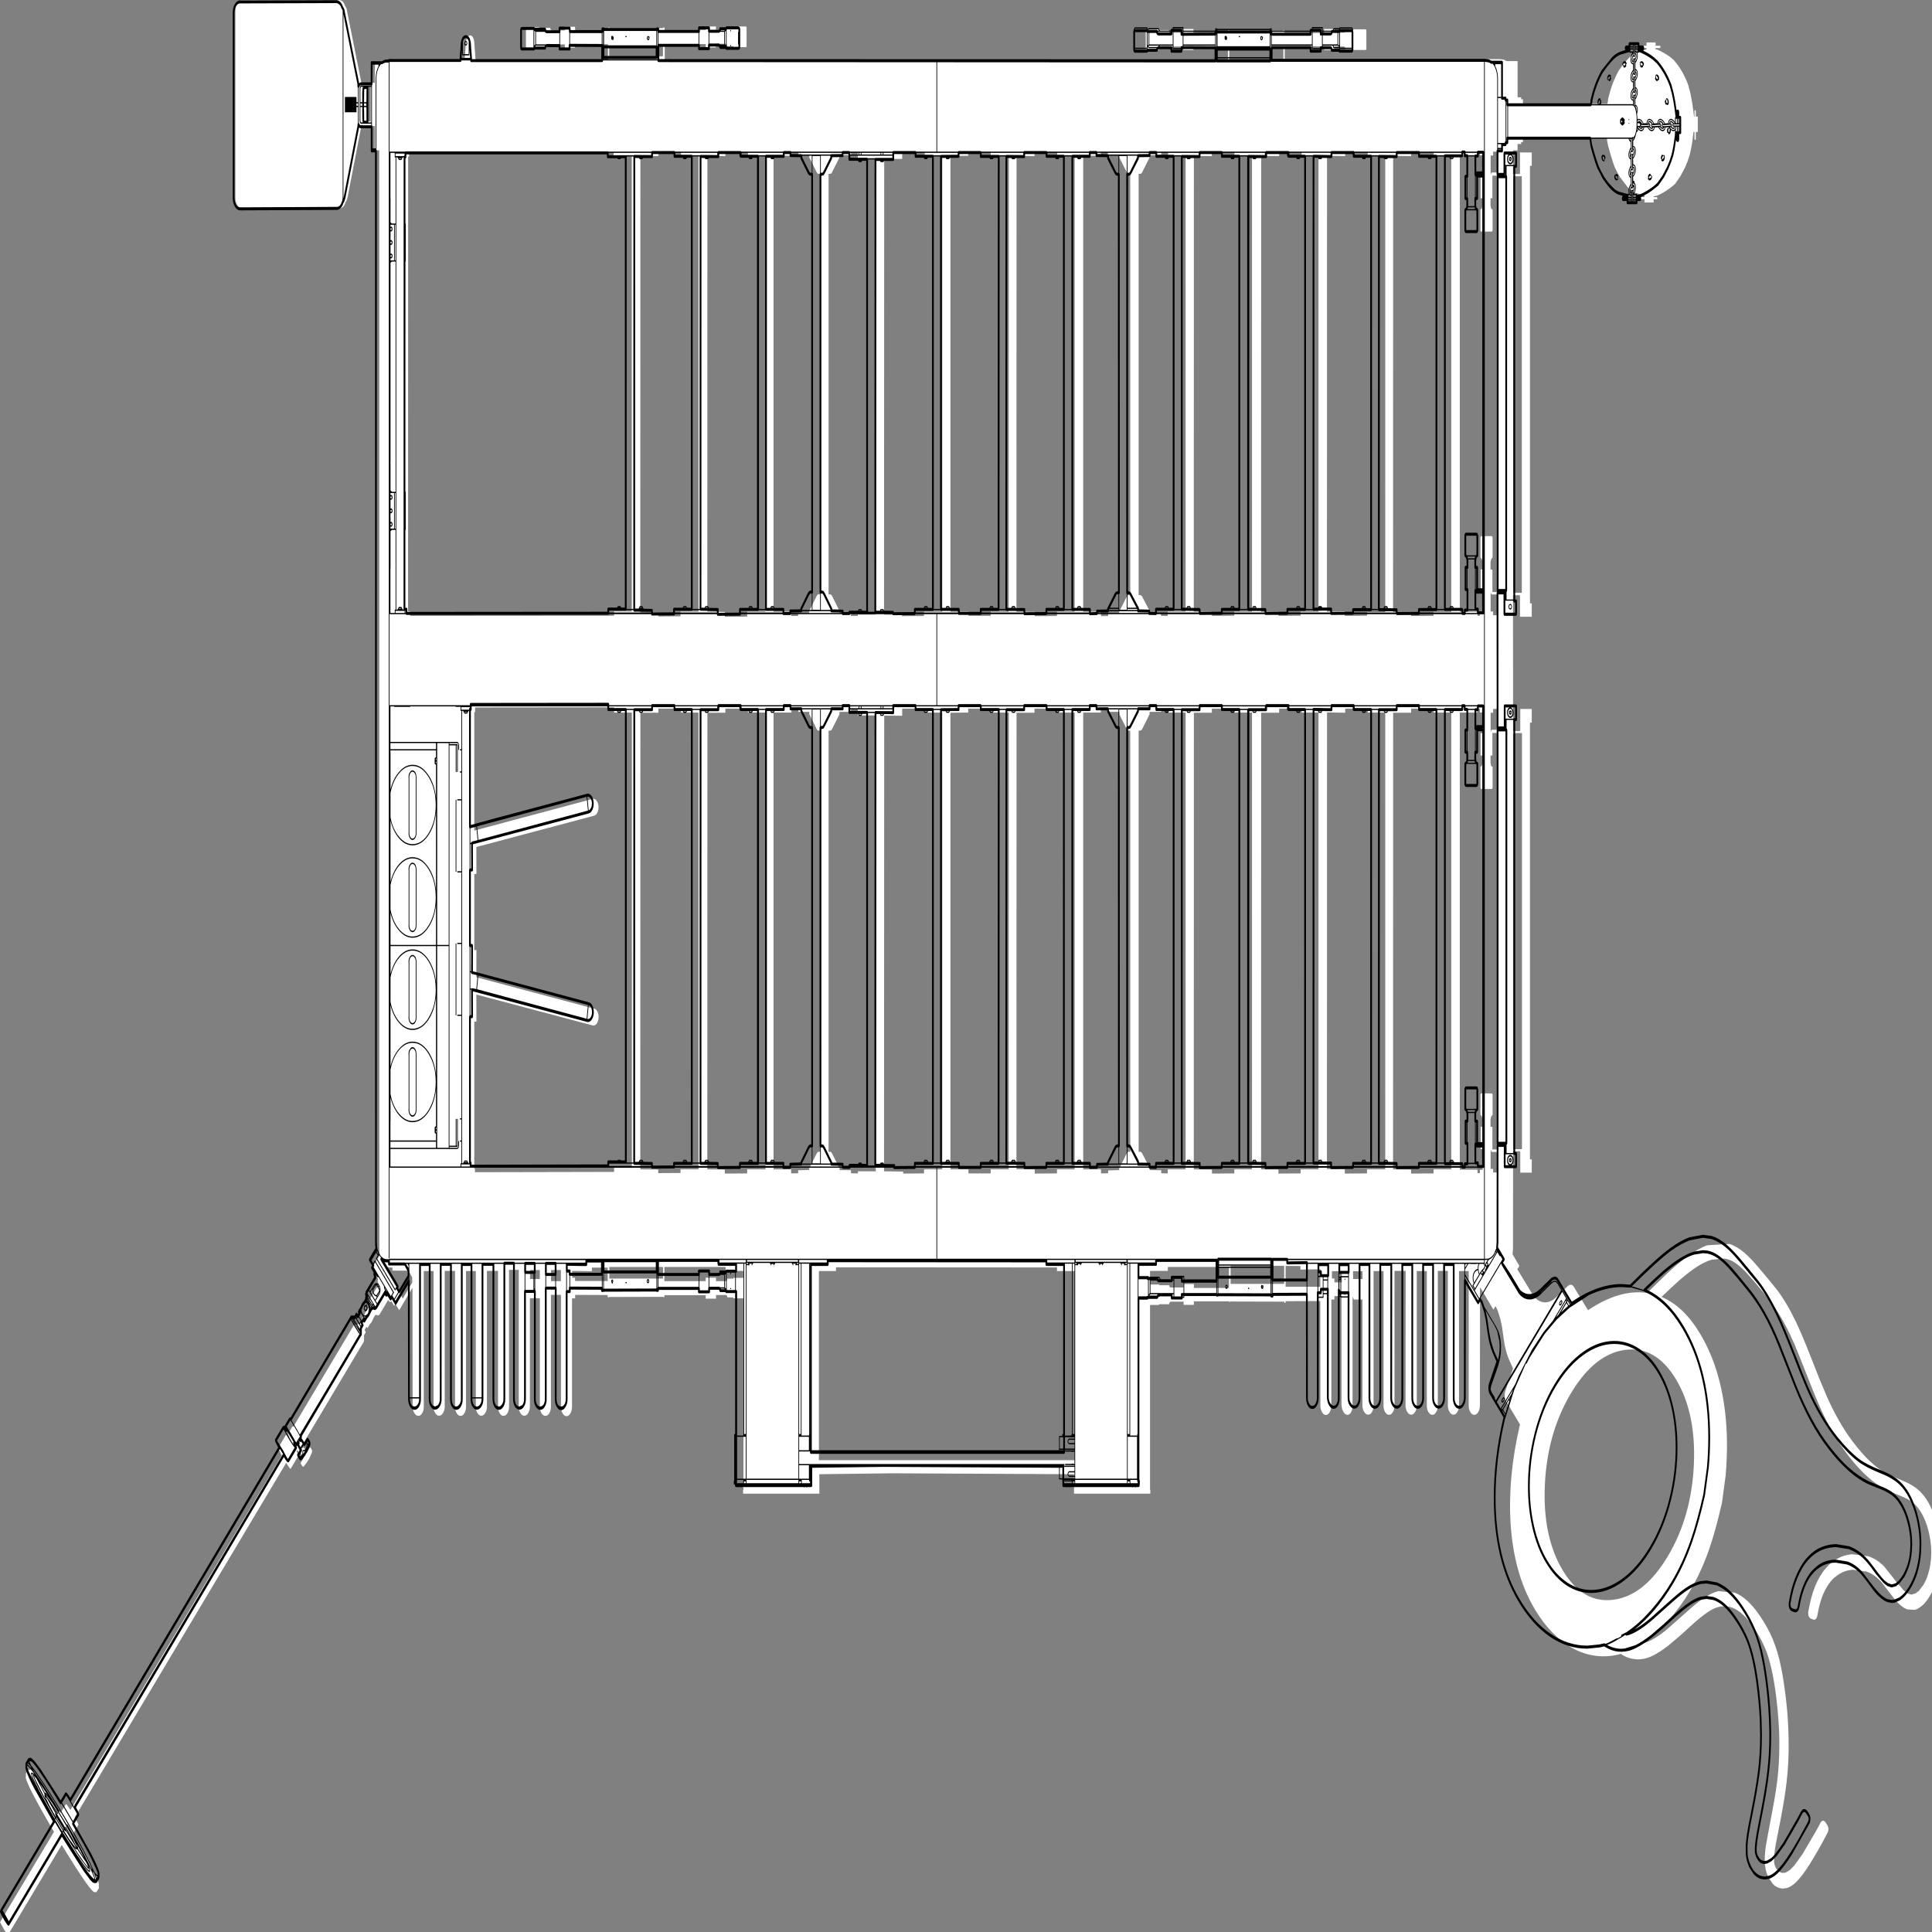 <svg xmlns:xlink="http://www.w3.org/1999/xlink" xmlns="http://www.w3.org/2000/svg" preserveAspectRatio="none" viewBox="0 0 100 100"><rect x="0" y="0" width="100" height="100" fill="#808080" stroke="none"/><defs><g id="sprite0" transform="translate(539.95 321)"><use height="642.05" transform="translate(-539.95 -321)" width="1079.95" xlink:href="#shape0"/></g><g id="shape0"><path d="M-239.6 103.35v-3h-5.4v3h5.4m11.75.7v-3.7h-5.5v3.7h5.5m-82.75.5v-1.75l-2.05-2.25h-8.95v-1q-3.65 0-4.3-.6l9.15 9.2-.4.4 1.3 1.25 5.25-5.25m184.3-1.6v-2.3h-9.9v-1.3h-34.05v4.7h23v-1.15h5.75v1.15h5.7q.55-.3.55-.85h3.3l.15-.25h5.5m-75.5 1.05v-4.45h-8.8v1.2l-11-.1.05 2.25h1.6v1.1h18.15m30.8-.8v-3.85h-29.9v3.85h29.9m-27.25-35.4v-1.35h9.9V-84.6h-9.9v-1.75l-77.35.05v1.55h-.45v39.3l65.85-10.5q1.15-.2 2.1.5.95.65 1.15 1.8.2 1.15-.5 2.1-.7.95-1.85 1.15L-274.9-40l.05 8.95h-1.2v25.3l.45-.05h.75l-.05 9 65.65 10.45q1.15.15 1.85 1.1.7.95.5 2.1-.2 1.15-1.15 1.85-.95.7-2.1.5L-274.9 8.95l.05 9h-1.2V66.8h.4v1.1l77.4-.1m24.6.4l12.4-.05v-1.2h10V-84.6H-161v-1.3h-12.6v1.35h-10l-.05 151.5 9.95.05.05 1.2m59.7-1.25V-84.6h-9.8v-1.3h-12.55v1.35h-10l-.05 151.5 9.7.05.05 1.35 12.45-.05v-1.35h10.2m28.95-5.7l.55-.15.9.05V-78.6h-.85l-.6-.15-.4-.3-4.2-5v-.8h-6.1v-1.05h-3.8v1.3h-10V66.95h9.8v1.35l3.9-.05v-1l6.15-.1v-.5l4.2-5 .45-.4m6.15-139.85V61.15l.9-.05.55.15.45.4 4.2 5v.55l6.35.05v1l3.9.05v-.7h9.9V-83.65h-10v-2.25h-3.8v1.05h-6.4v.8l-4.2 5q-.15.2-.4.3l-.6.15h-.85m-82.15-192h-12.6v1.35l-10-.05-.05 151.5 9.95.1.05 1.2 12.4-.05v-1.55h10v-151.25H-161v-1.25m47.05 152.55v-151.3h-9.8v-1.25h-12.55v1.35l-10-.05-.05 151.2 9.7.1.05 1.6 12.45-.05v-1.6h10.2m4.45-151.3v151.3h9.8v1.4h3.9v-.85l6.15-.05v-.75l4.2-5 .45-.4.55-.15.9.05v-139.55h-.85l-.6-.1-.4-.35-4.2-5v-.75l-6.1-.05v-1h-3.8v1.25h-10m30.65 6v139.55l.9-.05.55.15.45.4 4.2 5v.75l6.35.1v.8h3.8v-.45h10v-151.25h-10v-2.25h-3.8v1l-6.4.05v.75l-4.2 5q-.15.25-.4.35l-.6.1h-.85m-232.9 146.65l113.5-.05v-1.4h9.85V-269.2h-10.1v-1.3h-113.85v1.4h-.5l-.05 150.95 1.1.05.05 1.4m-21.95-164v-11.7l-2.2.25q-.2.2-.2 1.1l-.05 4.5.05 4.55q0 .9.2 1.1l2.15.2h.05m132.75-25.2v3.55h29.9v-3.55h-29.9m593.8 442.6q-11.2-11.2-28.35-9.85-17.15 1.35-30.25 14.45-13.1 13.1-14.45 30.25-1.35 17.15 9.85 28.35 11.15 11.2 28.35 9.85 17.15-1.35 30.25-14.45 13.1-13.1 14.45-30.25 1.35-17.15-9.85-28.35M291 68h2.95l-.05-6.85h-3.45q-.65 0-.65-.65l-.2.05v6.25h1.4V68m0-152.55h-1.4v6.25h.2q0-.6.65-.6h3.45l.05-6.9H291v1.25m11.1 6.75V60.25h4.95V-77.8h-4.95M58.2 163.45V100.7h-9.95v-1.2l-123-.05v1.25h-9.5v62.75H58.2M-47.9-83.6L-48 67.6l10.65.1.05.65 11.55-.05v-1.35h10.15V-84.6h-9.75v-1.3H-37.9v2.35l-10-.05m36.85-.95v151.5H-1v1.35h12.35v-1.35h10l.1-151.55h-10.1v-1.3h-12.5v1.3l-9.9.05m36.8 0L25.7 66.9l10.15.05.05 1.4 12.35-.05v-1.35h9.85V-84.6h-9.75v-1.3h-12.6v1.35h-10M88.15 61.1l.9.05L89-78.6h-.85l-.55-.15-.45-.3-4.2-5v-.8h-6.5v-1.05h-3.8v1.3h-9.8V66.95h9.9v1.35l3.95-.05.05-.95 6.15-.1v-.55l4.2-5 .5-.4q.2-.15.55-.15m11.7 6.1l6.45.05v1l3.6.05v-1.35h9.95V-84.6h-9.75v-1.3h-3.8v1.05h-6.5v.8l-4.2 5-.45.3-.6.15h-.85V61.15l.9-.05.55.15.5.4 4.2 4.8v.75M294 60.35v-138.2h-3.4v7.5h-1.05v2.65h.1l.15.55.25.35.55.15.1.1v6.8l-.15.35-.35.15h-5.75l-.15-.05-.2-.1q-.15-.15-.15-.35v-6.8l.1-.1.55-.2.2-.3.15-.4v-.05h.1v-2.75H284v-7.4h1.05v-6.9h-1.45v-1.2l-1.35-.05v1.05l-.25.25h-9.55V67.05h9.6l.25.25v.9h1.35v-1.1h1.5v-6.85h-1.05v-7.4h1.05V50.2h-.1l-.05-.05-.15-.5-.3-.4-.5-.3-.1-.1v-6.6q0-.2.15-.35l.2-.1v-.05h6l.25.15.15.35v6.6l-.1.1-.5.3-.3.4-.15.5v.05h-.1v2.65h1.05v7.5h3.4m-87.2 44.1v-3.7h-5.5v2.4h1.4v1.3h4.1m11.5-1.1v-2.6h-5.25v2.6h5.25m-42.8 2.55h19.35l-.05-.75.05-5.05-11.1.1V99h-8.25v6.9m-.8-.95v-6h-29.8v6h29.8m-30.75 1.35v-6.95h-34v1.3h-9.9v4.5H105l.2.25h5.55q0 .6.6.75h7.4V105h5.7v1.3h19.5m-9.4-37.95l12.4-.05v-1.35h9.85V-84.6H147v-1.3h-12.55v1.35h-10l-.05 151.5 10.1.05.05 1.35m36.95 0l12.35-.05v-1.35h9.95V-84.6h-9.35v-1.3H171.9v1.35h-10l-.05 151.5 9.65.05v1.35m59.45-1.4V-84.6h-9.75v-1.3h-12.55v1.35l-10.1-.1-.05 151.5h9.95v1.5l12.35-.05v-1.35h10.15m36.75 0V-84.6h-9.8v-1.3h-12.55v1.35h-10l-.05 151.5 10 .05.05 1.35 12.5-.05v-1.35h9.85M124.45-269.3l-.05 151.2 10.1.1.05 1.3 12.4-.05v-1.3h9.85v-151.3H147v-1.25h-12.55v1.35l-10-.05m60-1.3H171.9v1.35l-10-.05-.05 151.25 9.65.05v1.3l12.35-.05v-1.3h9.95v-151.3h-9.35v-1.25m46.5 152.65v-151.4h-9.75v-1.25h-12.55v1.35l-10.1-.1-.05 151.25 9.95-.05v1.45l12.35-.05v-1.2h10.15m36.75-.05v-151.35h-9.8v-1.25h-12.55v1.35l-10-.05-.05 151.35 10 .05.05 1.25 12.5-.05v-1.3h9.85M-47.9-268.3l-.1 151.2 9.95.05v.45l12.3-.05v-1.4h10.15v-151.3h-9.75v-1.25H-37.9v2.3h-10m36.85-1v151.25H-1v1.35h12.35v-1.35h10l.1-151.25h-10.1v-1.3h-12.5v1.25l-9.9.05m36.8 0l-.05 151.25 10.15.05.05 1.4 12.35-.05v-1.4h9.85v-151.3h-9.75v-1.25h-12.6v1.35l-10-.05m62.4 145.7h.9L89-263.35h-.85l-.55-.1-.45-.35-4.2-5v-.75l-6.5-.05v-1h-3.8v1.25h-9.8v151.3h9.9v1.45l3.95-.05.05-.8 6.15-.05v-.55l4.2-5.05.5-.35.55-.15m5.55-139.75v139.75h.9l.55.15.5.35 4.2 4.8v.75l6.25.1.05.75 3.75.05v-1.45h9.95v-151.25h-9.75v-1.25h-3.8v1l-6.5.05v.75l-4.2 5-.45.35-.6.1h-.85m50.45-41.8v3.95h30.1v-3.95h-30.1m145.45 187h1.4v1.25h2.95l-.05-6.9h-3.45q-.65 0-.65-.6h-.2v6.25m0-151.3v6.25h.2q0-.6.65-.6h3.45l.05-6.9H291v1.25h-1.4M294-124.6v-138.15h-3.4v7.5h-1.05v2.6h.1v.05l.15.55.25.3.55.2.1.1v6.75l-.15.35-.25.15h-6l-.2-.15q-.15-.15-.15-.35v-6.75l.1-.1.55-.2.2-.3.15-.45h.1v-2.75H284v-7.4h1.05v-6.9h-1.45v-1.2l-1.35-.05v1.05l-.25.25h-9.55v151.45h9.6l.25.25v1.1h1.35v-1.1h1.5v-6.9h-1.05v-7.4h1.05v-2.6h-.1l-.05-.05-.15-.5-.3-.45-.5-.25-.1-.1v-6.6l.15-.35.2-.1v-.05h6l.25.15.15.35v6.6l-.1.1-.5.25-.3.45-.15.5v.05h-.1v2.65h1.05v7.45h3.4m8.15-137.95v138.2h4.8v-138.2h-4.8m237.25 451.4q.9 3.95.45 8.05-.6 3.9-2.2 6.85-1.55 2.85-3.9 5.05-2.6 2.55-5.6 3.6-1.25.55-2.6.7l-4.05-.15q-1.7-.35-3.5-1.25-2.05-1-4.15-2.6l-6.6-5.1q-3.8-2.65-8.45-3.6l-7.4-.6q-4.95.15-8.8 1.85-1.9.75-3.5 1.85-2.6 1.85-4.55 4.6-1.45 2.1-2.55 5.15l-.55 1.75-.25.55-.4.45-.55.3-.55.1-.25-.05h-.2l-1.7-.4-.25-.1-.6-.55-.2-.3-.15-.8.05-.45q1.4-4.9 3.75-8.4 2.5-3.65 6-6.05 2.9-2.05 6.65-3.25 3.45-1.15 7.9-1.4l8.95.65q4.85.9 9.05 3.45l6.7 5.05 4.25 2.95 2 .9 2.05.4 2.4-.4 1.85-.85 2.6-2.05q1.65-1.7 2.55-3.55 1.15-2.1 1.55-4.7.35-2.25.05-4.65-.35-2.45-1.5-5.2-1.25-2.8-3.35-5.2-2.2-2.45-5.2-3.9-2.15-1.05-5.1-1.8l-8.25-2.05q-6.5-1.75-12.45-5.05-4.95-2.7-9.9-6.5-5.95-4.55-10.6-9.7-4.5-4.95-8.75-11.25l-9-13.5q-7.9-11.8-17.65-18.75L437.5 105l-5.5-3.75q-4.15-2.6-7.55-3.75-2.5-.75-4.55-.95l-7.2.35q-3.95.75-7.85 2.2-4.1 1.55-9.7 4.4-4.4 2.3-10.45 5.8l.3.05q12.2 3.15 21.2 12.15 9.4 9.3 12.9 21.8 3.3 11.6 1.3 25.25l-2.05 9.05q-3.4 8.95-7.15 15.45-4.55 7.7-10.65 13.8-5.35 5.35-12 9.8-6.5 4.35-13 7l-1.05.5.05.05q2.65-.4 6.15-1.6 4.05-1.45 8.05-3.55l11.85-6.25q5.5-2.9 9.05-4.15 3.7-1.35 6.8-1.75l9 .5q3.85.9 7.45 2.95 3.6 2.05 6.85 5 4.15 3.65 6.85 7.45 3.05 4.4 4.75 9.65 1.3 3.8 2.45 9.35 1.45 6.9 1.65 13.95.25 7.65-1.15 14.65-1.05 5.3-3.35 12.4l-2.6 7.9q-.7 2.2-.9 3.9l-.1 2.1.15.65.55 1.05.75.75 1.6.95 1.55.3 1.8-.1 2.35-.85 2.55-1.55 4.65-3.85 7.6-7.75 2.35-2.6.45-.4.55-.2.6-.05.8.3.2.15 1.25 1.15.15.2.2.35.1.35.05.4-.05.4-.15.35-.3.4q-5.25 6-9.75 10.25-4.45 4.25-8 6.25-2.4 1.35-4.85 1.8l-2.45.2-2.1-.25q-1.85-.4-3.4-1.4l-2.45-2.2-.95-1.45q-.65-1.25-.9-2.8-.15-.9-.05-2.7.1-1.3.7-3.8l2.3-7.4q2.75-8.3 3.8-13.15 1.8-8.45 1.1-17.85-.55-6.35-1.95-12.4-2.05-8.75-5.25-13.6-2.5-3.8-6.9-7.7-4.3-3.7-8.35-5.35-1.8-.8-4.2-1.3-3.6-.65-7.3-.05-2.9.45-6.25 1.9-3.1 1.25-7.8 3.75l-6.65 3.6-6.7 3.4q-5.05 2.35-9 3.5-3.15.9-6 1.1-4.45.35-8.95-.8l-2.2-.7-.35-.25-2.8.4q-12.7 1.5-24.45-2.35-11.95-4-20.85-12.9-11.7-11.7-13.45-28.6-1.55-15.45 5.25-32.65l-7.8-7.8q-.65-.65-.7-1.6-.1-.95.4-1.8l4.15-7.25.1-.1-2.55-3.4q-1-1.55-1.6-3.1l-.55-1.4-.5-1.9-.4-1.75-.6-2.45-.9-2.45-1.15-2.25-.75-1.15-.8-.85-1.15 1.15-7.2-7.25-.25-.2-.05 39.25q-.05 1.3-.95 2.2-.95.9-2.2.9-1.25 0-2.2-.9-.9-.9-.9-2.2v-44.6H272v44.55q0 1.3-.9 2.2-.9.9-2.2.9-1.25 0-2.15-.9-.95-.95-.95-2.2v-44.6h-5.6v44.65q0 1.3-.9 2.2-.9.9-2.15.9t-2.15-.9q-.9-.9-.9-2.2v-44.6h-5.6v44.55q0 1.3-.9 2.2-.9.9-2.2.9-1.3 0-2.2-.9-.95-.95-.95-2.2l.05-44.6h-6.2v44.65q0 1.3-.9 2.2-.9.9-2.15.9t-2.15-.9q-.9-.9-.9-2.2v-44.6h-5.55v44.55q0 1.3-.85 2.2-.85.9-2.1.9-1.3 0-2.25-.9-1-.95-1-2.2v-35.1h-4.8l-.7-.95v36.1q0 1.3-.8 2.2-.8.9-2 .9-1.25 0-2.2-.9-.95-.9-1.15-2.2V109h-3.9l-.05 1.15h-1.7v35.1q0 1.3-.9 2.25t-2.15.95q-1.25 0-2.15-.95-.9-.95-.9-2.25l-.05-34.6-19.3.05v.55h-.7v-.4l-30-.05v.1h-.75v-.15h-19.6v1.15h-5.7v-1.05h-7.25q-.65.2-.85.85H105v.25h-4.95v61.35h.15v1.25H57.75v-6.45l-101.35-.3-40.4.3v6.45h-42.45v-1.25h.2v-63.55h-5.65v-.3h-3.25q-.25-.8-.8-.8h-5.55v1.2h-5.75v-1.15h-23v.65h-.75v-.1l-30.05.05v.1h-.75v-.75l-18.1-.05v1.15h-1.75v35.9q0 1.3-.9 2.25t-2.15.95q-1.25 0-2.2-.95-.9-.95-.9-2.25V108.6h-5.6v37.1q0 1.25-.9 2.15-.9.9-2.15.9-1.3 0-2.2-.9-.9-.9-.9-2.15v-36h-5.55v35.95q0 1.25-.95 2.15-.9.9-2.15.9-1.3 0-2.2-.9-.9-.9-.9-2.15V100.3h-5.4v45.4q0 1.25-.9 2.15-.9.9-2.2.9-1.25 0-2.15-.9-.9-.85-.9-2.15v-45.05H-269v45q0 1.25-.95 2.15-.9.9-2.2.9-1.25 0-2.15-.9-.9-.85-.9-2.15V100.7h-5.45v45q0 1.3-.9 2.15-.85.9-2.15.9-1.25 0-2.15-.9-.9-.85-.9-2.15v-45.05h-5.75v45q0 1.25-.95 2.15-.9.9-2.2.9-1.25 0-2.15-.9-.9-.85-.9-2.15V100.7h-5.45v45q0 1.3-.9 2.15-.85.9-2.15.9-1.25 0-2.15-.9-.9-.85-1-2.15l-.1-39.45-7.4 7.45-2.15-2.15-.65.7-1.6-1.6-.05.1-.55.25-.6-.25-.5-.5-4.8 4.85-.05-.05q-.85.7-1.3.2l-.05-.05-.7.15-.2-.15-1.05 1v.05l-1 1.25-.3.3-.75.5-1.05 1.05h-.05l-.25.3-.5-.5-1.05 1.05v.05l.6.75-1 1.05.05.15v1.8l-33.9 33.95q.25.4.15.45l-.75.75h-.05l.45.4.4-.45 1.7 1.55.2.25 1.8-1.8.9.85.1.2.05.05.05.3-.15.5-1.5 1.95L-369 164l-1.95 1.55h-.1l-.1.05h-.2l-.35-.15-1.05-1 1.7-1.7-.05-.05-.2-.15-1.55-1.7.45-.4-.4-.45-.75.8h-.05l-1.05-.7-.3.35h-.05q1.25 1.35 1.1 1.5l-4.35 4.35h-.1q-.4-.05-2.4-2v.05l-117.65 117.6q2.2 2.35 2 2.5l-2.95 2.95v.05q15.65 15.9 14.3 17.15v.05q.25.6 0 .85l-1.2 1.2q-.35.2-.85 0h-.05q-1.25 1.25-18.5-15.6l-30 29.95-2-1.75-2.3-2.55v-.05l30-29.95q-16.95-17.2-15.65-18.5h.05l-.1-.6.05-.25 1.25-1.25.8.05.05-.05q1.35-1.25 17.2 14.35l2.95-2.95q.25-.25 2.5 1.95l117.65-117.6-2-2.45v-.05l4.35-4.35q.15-.15 1.55 1.05l.35-.35-.75-1.05 2.45-2.45.4.2 33.95-34h1.75l.2.1 1-1.05.75.6h.05l1.05-1.05-.45-.45 1.35-1.4.5-.7.3-.3q.25-.3.7-.5l1.6-1.6-.2-.15.2-.7-.1-.05q-.45-.55.25-1.35h-.05l4.85-4.85-.5-.5-.2-.55.2-.55.05-.05-1.55-1.6.7-.7-1.9-1.95 3.75-3.75q-.25-.3-.3-1.6l-.05-364.9h-2.4v-8.05h-6.25q-.5 0-.9-.4l-.3-.45v.5l-7.7 23.75q-.45 1.3-1.2 1.85-.95 2-3.3 2l-54.35.15q-1.5 0-2.55-1.1-1.1-1.1-1.1-2.6v-61.75q0-1.55 1.05-2.6t2.55-1.05l54.1-.1q2.35 0 3.35 1.95.95.7 1.1 1.75l8 23.8v.85l.35-.4q.5-.5 1-.5h6.1l.05-7.05h5.9l.75-.3 1.3-.25h1.85v-.2h40.15l.75-6.05.45-.95q.7-.95 1.8-.95 1.15 0 1.85.95l.45.95.75 6.1h73.7v-5.05l-18.35-.05v1.2h-5.65v-1.1h-5.45l-1.8-.05q-.4 0-.65.35l-.2.5h-6.2l-.05.15v.1l-.05.05h-6.75q-.5 0-.5-.5v-5.85q0-.5.5-.5h6.8v.15l.1.1h6.15l.1.4q.3.45.65.45h7.35v-1.2h5.65l.15 1.15h18.3v-.9h.75v.2h29.95v-.2h.75v.85h22.9v-1.2h5.7l-.1 1.15h5.6q.4 0 .65-.5l.1-.35h3.35l.05-.1v-.1l.1-.1h6.75q.5 0 .5.5v5.85q0 .5-.5.5h-6.8l-.05-.1v-.2h-3.4l-.2-.45q-.25-.35-.65-.35h-5.5v1.2h-5.6v-1.1h-22.85v5.1l313.45.1v-4.4l-19.15-.05v1.2h-5.65v-1.15h-7.3q-.4 0-.65.35l-.2.5H105v.2l-.1.1h-6.75q-.5 0-.5-.5v-5.85q0-.5.5-.5h6.8v.15l.1.1h5.4l.1.4q.3.45.65.45h7.4v-1.2h5.65v1.3l19.15-.05v-.85h.75v.15h29.9v-.15h.75v.9h22.1v-1.3h5.7v1.2h5.5l.7-.45.05-.4h4.2l.1-.1v-.15h6.8q.5 0 .5.5v5.85q0 .5-.5.5h-6.75l-.1-.1v-.2h-4.2l-.25-.5-.6-.35h-5.45v1.15h-5.7v-1.2H175v4.25h119.65l2.3.15 1.6.5h6.05v12h2v.65h1v1.55h46.95l.45-1.25h-.15q2.15-5.8 6.35-10.1h.05q3-2.55 5.7-4.15 2.1-1.25 4.2-1.75l5.2-.85v-.45h-1.85v-.05h-.1l-.1-.1q-.1-.05-.1-.25l.1-.25.1-.1h1.95v-1.1h5.05v1.1h2.5l.1.1.1.25-.1.25v.05h-.05l-.05.05h-.1v.05h-2.4v.35l1.45.3q3.5.95 6.85 2.4l2.1 1.1.1.1q4.65 3.25 7.55 7.8l.25.5 1 2.25q1.35 3.8 1.9 7l.2.95.25.05v-1.9l.05-.05.05-.15.3-.1.25.1.1.25v1.8h1.1v5.1h-1.1v2.3l-.1.25-.25.1-.3-.1-.1-.2v-2.35h-.55l-.2 1q-.65 3.65-1.9 6.6l-1.2 2.15-1.35 2-2.55 2.85-3.05 2.65-1.4.7-1.95.9q-3.35 1.45-6.7 2.3l-1.9.2v.25l1.9.05.05.05h.05v.05l.1.25-.1.25-.1.1-1.9-.05v1.1h-5.1l.05-1.1-2.5.05-.15-.1-.1-.25.1-.25.15-.1.05-.05h2.4v-.6l-5.1-.8q-1.9-.45-4.15-1.8l-4.2-3.3h-.05q-2.1-2.15-3.05-3.45-.95-1.4-2.5-4.55l-.7-1.55q-.8-1.35-1.2-3.7H307.6v1.5h-1v.65h-2v2.1h-2.55v7.85h3.65l.25-.25v-6.9h6.55v4.45h-1v145.15h1v4.45h-6.55v-6.9l-.25-.25h-3.65l.05 45.1h3.75l.25-.25v-7.1h6.4v4.55h-1v144.9h1v4.4h-6.4V61.2l-.25-.25h-3.75l-.05 32.35-.25 1.8 3.8 3.9-1.15 1.1 8.25 8.1q2.5 2.5 6.3 2.85 3.8.3 7.25-1.75l6.45-3.7q.85-.45 1.75-.35.9.1 1.5.7l7.85 7.75q17.45-7.05 32.9-5.75l.2-.1 11.1-6.45q6.25-3.45 11.45-5.7 6.05-2.55 10.65-3.55l12.4-.45q4.15.8 8.4 2.95 3.5 1.8 7.5 4.65 5.75 4 10.35 7.45 5.4 4.15 10.7 10.7 3.7 4.6 8.8 12.45l4.1 6.2 4.25 6.05q7.35 9.95 16.65 16.75 6 4.5 12.1 7.25 4.25 1.9 12.6 3.85 4.05 1 6.45 1.9 3.5 1.25 5.9 3.05 3.6 2.55 6.25 6.95 1.95 3.2 2.85 6.95" fill="#fff" fill-rule="evenodd" class="fill" transform="translate(539.95 321)"/></g><g id="sprite1" transform="translate(540.45 321.5)"><use height="643.05" transform="translate(-540.45 -321.5)" width="1080.95" xlink:href="#shape1"/></g><g id="shape1"><path d="M333.9 140.95q7.15-7.15 16.2-11 8.7-3.7 17.65-3.7 7.3 0 13.75 2.5 6.7 2.6 11.7 7.6 5 5 7.6 11.7 2.5 6.45 2.5 13.75 0 9-3.7 17.7-3.85 9-11 16.15-7.15 7.15-16.15 11-8.75 3.75-17.7 3.75-7.3 0-13.75-2.5-6.7-2.65-11.7-7.65-5-4.95-7.6-11.65-2.5-6.5-2.5-13.8 0-8.95 3.7-17.65 3.85-9.05 11-16.2m68.4 20.85q0-7.15-2.4-13.4-2.55-6.5-7.4-11.35-4.85-4.85-11.35-7.35-6.25-2.45-13.4-2.45-8.75 0-17.3 3.65-8.8 3.75-15.85 10.75-7.05 7.05-10.8 15.85-3.6 8.55-3.6 17.3 0 7.15 2.45 13.4 2.5 6.5 7.35 11.35t11.35 7.4q6.25 2.45 13.4 2.45 8.75 0 17.3-3.65 8.8-3.75 15.85-10.8 7.05-7 10.8-15.85 3.6-8.55 3.6-17.3" fill-rule="evenodd" class="line" transform="translate(540.45 321.5)"/><path d="M-505.45 290.05l.3-.3-4-4-.3.3 4 4m-3.25-4.75l-.2.15 4.05 4.05.15-.2-4-4m19.25 16.7l1 .8-3.2-3.85q-5.2-6-12.95-13.75-5.65-5.75-12.3-11.7-3-2.65-5.3-4.45l.8 1 2.35 1.95q4.45 3.75 12.1 11.25l-.3.25-.05.05 1.7 1.65h.05l.45.5.05-.05 2 2v.05l.1.15.3-.3q6 6.1 10.15 10.85l3.05 3.6m-15.95-16.05l-5.75-5.5-3.6-2.85h-.05l1.05 1.1 1.2.95 4.8 4.35-.3.3-3.45-3.2 11 10.95-3.2-3.45.25-.25 3.95 4.3 1.4 1.75 1.1 1v-.05l-.5-.7-1.8-2.2q-1.25-1.55-3.6-3.95h-.2l.1-.1-2.4-2.45m-9.5-7.55h-.05l.55.8 1.7 2.1 3.55 3.85.15-.2-.35-.5-.05-.2.05-.2h.05l.05-.05-4.8-5-.85-.6m-.2-1.35l.55.2 1.2.85-4.85-4.25 2.95 3.25.15-.05m-4.85-4.65l-1.5-1.05.05.05.7 1.1 6.2 7.3-.7-1.05-.2-.5v-.75l-4.55-5.1M-522 271l-.05-.05-.55-.2.25.65.85 1.25 3.2 3.9 8.55 9.2.2-.2-7.95-8.5q-3.35-3.85-4.25-5.45l-.25-.6m-3.1-2.25l1 1.5 3.75 4.55.6.7q-2.25-2.65-2.9-3.9l-.35-.9.1-.25.3-.1.75.25.8.5-.65-.75q-1.6-1.35-3-2.15l-.4-.2q.1.35-.1.55l.1.2m.55-1.35l-.25-.1-.3.3.6.25 1.35.9.45.3-.65-.85-1.2-.8m.35-.5l-.05-.15-.25.25.15.05.4.25-.25-.4m.95-.3l-.45.05-.2-.05.05.1.8 1.2.25.2q2 1.45 4.7 3.85 5.8 5.05 13.8 12.95 7.25 7.3 11.65 12.3 3.1 3.45 5.35 6.45l1.2.8.55.25.1-.35v-.05l-.15-.5-.65-1.05-2.65-3.45q-3.75-4.4-10.8-11.5-.25-.25-.1-.6l.1-.15.05-.1-6.2-6.2-.1.1-.15.1-.55-.1q-6.4-6.35-10.45-9.85-4-3.55-5.55-4.25l-.55-.2-.05.05m20.7 12l-.65-.5-2.35 2.35 6.15 6.15 2.35-2.35-.25-.3-5.25-5.35m3.7 3.15l.1-.15.25-.2-.1-.1 117.4-117.35-.3-.25-.85-.8-.6-.6-117.55 117.6-.15.05 1.8 1.8m131-121.2l-.15-.15-.85.85-.4.15-.35-.2-.1-.1-1.1 1.1v.05h-.05l.2.2.05.1q.2.25-.1.55l-1.3 1.35.3.3h.1l.35-.05h.05l.2-.1.4-.3.3-.35v-1h.15l.05-.05v-.2h.05l1-.05h.05l.15-.1.6-.65.1-.2.05-.15v-.05l.1-.4v-.3l-.05-.1.15-.05h.05v-.1m-4.55-1.25l-.25.25.2.1.15-.15-.1-.2m2.2 1.3l-.85-.8-.1.1-.35.15-.35-.15-.15-.15-.2.2.15.15q.35.35 0 .7l-.1.1.8.85 1.15-1.15m-10.7-4.8l-3.7 3.7.2.25.7.65 2 1.9.85.85.1.15 1.8 2 .5.35 3.8-3.8-.35-.2-.85-.7-2.3-2.2-2.75-2.95m37.9-36.55l-33.4 33.5 4.65 4.75 33.55-33.55-.1-.1-.7-.55-1.9-1.85h-.05l-1.6-1.7-.45-.5m-36.65 37.25l-.5-.4 4.9 4.85-.1-.15-.1-.55-.1-.1.25-.25-.15-.1-3.45-3.4-.1.1q-.3.25-.65 0m2.5-3.65l-1.95 1.95.45.55 2 1.9 1.8 1.9.45.5.1.05.55.45.3-.3.45-.55.55-.45.7-.7-.75-.95-4.3-4.25-.3-.1h-.05m298.5-270.7h5.4v-.25l-4.05-4.9h-.05l-.05-.1-.25-.15-.3-.1-.7.05v5.45m21.55.1l-.15.15h1.45l-.15-.15h-1.15m-61.65-1l-.15.15h1.45l-.15-.15h-1.15m29.6.65v.25h5.4v-5.45l-.7-.05-.1.05-.2.05-.3.25h-.05l-4.05 4.9m-6.15 1.1v.15h28.4v-.15l-5.85-.05-.35-.15-.15-.25h-15.9l-.15.25-.35.15-5.65.05m-14.65-.8h-3.6l-.05.1q-.15.15-.35.15h-9.7v.55h23.45v-.55h-9.3l-.35-.15-.1-.1m3.55-.95l-.2.15h1.5l-.15-.15h-1.15m-49.3 0l-.15.15h1.45l-.15-.15h-1.15m12.3 0l-.15.15h1.45l-.15-.15h-1.15m-3.4.95h-4.05l-.05.05-.35.15h-9.5v.6h23.65l-.05-.5-9.2-.1-.35-.15-.1-.05m-33.55-.95l-.15.15h1.45l-.15-.15h-1.15m-3.65 1.3l-.15-.35h-3.9q-.05.15-.35.15h-9.35v.65h23.6v-.25l-9.5-.05q-.2 0-.35-.15m-.1-151.85h-3.8v151.1h3.75l.05-151.1m10-.45v-.75H-198v.8h14.15l.25-.1 9.5.05m27.25.45h-3.9v151.1h3.9v-151.1m-26.4.4q-.05.15-.35.15h-5.1l-.35.35h-1.5l-.35-.35-2.2-.05-.05 150.5h1.95v-.15h.15l.5-.65.05-.05h1.4l.05.05.5.65h.2v.2l4.85.05q.3.15.3.45l.05.75 11.4-.05v-1.05l.15-.35.35-.15h4.9l.45-.5.05-.05h1.4l.05.05.45.5h2.2v-150.25H-154l-.4.45h-1.5l-.4-.45h-4.7q-.2 0-.35-.15l-.15-.35v-.75h-11.6v.85q0 .2-.15.35m36.35-1.6h-23.6v.65h9.25l.35.15h4.35l.25-.1 9.4.05v-.75m26.9 1.2h-3.45v151.1h3.45v-151.1m-14.25 0h-.2v-.8h-11.35v.85l-.15.35-.35.15h-5.4l-.35.35h-1.55l-.3-.35-1.9-.05-.05 150.2h1.85l.4-.5.1-.05h1.4l.05.05.45.55 4.95.05q.5 0 .5.45l.05 1.15 11.45-.05v-1.1l.15-.35.35-.15h4.8l.4-.55.05-.05h1.45l.05.05.45.55h2.4v-150.3h-2.5l-.35.45h-1.55l-.35-.45h-4.45l-.35-.15-.15-.3m24.25-1.2h-23.25v.65h9.3l.35.15h3.75l.35-.15h9.5v-.65m33.1.4v-.4h-28.3v.4l5.6.05.3.1h16.2l.3-.1 5.9-.05m-6.4 1.15v-.6h-5.35v5.7h.65l.4-.05.2-.2h.05l4.05-4.85m-22.4-.15q-.5 0-.5-.5v-.5H-99v.75q0 .3-.15.35-.15.15-.35.15h-5.2l-.4.45h-1.5l-.4-.45h-2v150.3h1.95l.45-.55.05-.05h1.4l.05.05.45.55h4.95l.35.15.15.35v.9h2.9v-.35q0-.5.5-.5l5.65-.05v-.25l.15-.3 4.15-5.05.65-.5.75-.2h.4v-138.5h-.35l-.8-.15-.6-.45-4.2-5-.1-.35v-.25l-5.6-.05m11.95-.45h-5.35v.6l4.1 4.85.05.1.15.1.4.05h.65v-5.7m.4 146.2v5.45h4.3v-5.45l-.15-.1-.15-.35v-139.55l.3-.45v-5.65h-4.3v5.7q.3.1.3.4v139.55l-.1.35-.2.1M-48.4-268.3h-3.7v151.05h3.6l.1-151.05m-14.55.3l-.15-.35v-1.75h-2.8v.5q0 .5-.5.5l-5.9.05v.25l-.1.35-4.2 5-.6.45-.8.15h-.35v138.5h.4l.8.2.6.5 4.15 5.05.15.3v.25l5.85.1q.5 0 .5.5v.3h2.8l.15-.3.35-.15h4.85l.45-.5.05-.05h1.4l.05.05.45.5h2.25v-150.25h-2.3l-.4.45h-1.5l-.4-.45h-4.9l-.35-.15m6.8-1.95v-.55h-.8v.55h.8m-1.2-.55h-4.75v.55h4.75v-.55M-312.4-117.6v.75h.15v-.75h-.15m-5.55.05v.7h5.15v-.7h-5.15m2-.9l-.15.15h1.5l-.2-.15h-1.15M-320.8-132v15.15h2.45v-1.1h.45v-26.65h-2.05l-.8.4v12.2h-.05m.7-14.25v-.4l-.3-.2-.35.2v.4l.35.2.3-.2m0-4.5v-.4l-.3-.2-.35.2v.4l.35.2.3-.2m0-4.5v-.4l-.3-.2-.35.2v.4l.35.2.3-.2m-.65 10.25h2v-11.9h-2v.7l.25-.05.1-.05.05.05q.35 0 .55.3l.1.05v.1l.1.35-.1.35v.05l-.1.05q-.15.25-.55.35l-.05.05-.35-.15v3.05l.25-.05.1-.05.05.05q.35 0 .55.3l.1.05v.1l.1.35-.1.35v.05l-.1.05q-.15.25-.55.35l-.05.05-.35-.15v.6h-.05v.8h.05v1.65l.25-.05.1-.05.05.05q.35 0 .55.3l.1.05v.1l.1.35-.1.35v.05l-.1.05q-.15.25-.55.35l-.05.05-.35-.15v.75m2.4-11.9v11.9h.45v-11.9h-.45m.45-77.3h-2.05l-.8.4v66.45h-.05v.8h.05v8.8l.8.45h2.05v-76.9m-2.2-1.65v-.4l-.3-.2-.35.2v.4l.35.2.3-.2m-17.6-49.95v4.75l.45.4h.95l-.2-.45-.1-.85-.05-3.85h-1.05m2.15 4.5l.2.05 1.15.05v-4.45l-.2.15v-.3h-1.25l.1 4.5m17.65 46.7v-11.9h-.45v11.9h.45m-2.2-5.75v-.4l-.3-.2-.35.2v.4l.35.2.3-.2m0-4.5v-.4l-.3-.2-.35.2v.4l.35.2.3-.2m1.35 10.25v-11.9h-2v.7l.25-.05.1-.05.05.05q.35 0 .55.3l.1.05v.1l.1.35-.1.35v.05l-.1.05q-.15.25-.55.35l-.05.05-.1-.05-.25-.05v3l.25-.05.1-.05.05.05q.35 0 .55.3l.1.05v.1l.1.35-.1.35v.05l-.1.05q-.15.25-.55.35l-.05.05-.35-.15v3.05l.25-.05.1-.05.05.05q.35 0 .55.3l.1.05v.1l.1.35-.1.35v.05l-.1.05q-.15.25-.55.35l-.05.05-.35-.15v.75h2m3.95-33.9l.2-.15h-1.5l.15.15h1.15m-3.55-1.9h-.3v-.1h-2.15v15.35h.05v7.85l.8.4h2.05V-269h-.45v-1.4m5.95 151.8h.65q.45.1.45.5l.05.9 112.5-.05v-.9l.15-.35.35-.15h5l.4-.45.05-.05h1.4l.45.5h2.05V-268.7h-2.15l-.3.3h-1.5l-.3-.3h-5.35l-.35-.1-.15-.4v-.8h-112.85v.9l-.15.35q-.15.15-.35.15v21.7h.15v12.7h-.15l-.05 76.9h.2v12.7h-.2v26m-5.55-151.65v.85h4.7l.05-.1.35-.1v-.65h-5.1m1.15 1.25h-.7v151.05h.7v-.25h.2l.5-.65h1.5l.5.65h.2v.25h.45l-.05-.2.1-.25.05-150.6h-.55v.2h-.2l-.5.65-.05.05h-1.4l-.05-.05-.5-.65h-.2v-.2m77.15-37.5l.3-.1h.05v-4.4h-.05l-.3-.1h-.05l-.2-.15v4.9l.25-.15m5.75.2h-5.1l-.1.1h-.25v.1l.05.1h5.2l.2-.3m-5-.4h5.55l.45-.15 7.15.05v-3.65H-233l-.75-.25-.15-.2h-5v4.2m-7.9 1h6.4l.1-.15v-5.65l-.05-.05h-6.45v5.85m26.45-1.05l.2-.1v-3.75l-.2-.3-.05-.75h-4.75v.7q0 .2-.15.35l-.05.05v3.85l.05.05q.15.1.15.35v.6h4.65v-.7l.15-.35m-60.1 1.65l-.35 2.9h4.85l-.4-2.95v1.85h-.2l.2.1-.05.1-.05.05h-.05l-.1-.2v.2h-3.55v-.2l-.1.2-.1-.05-.05-.1.15-.1h-.2v-1.8m2.05-3.7q-.8 0-1.4.7l-.25.45v4.2h3.3v-4.2l-.2-.4q-.55-.75-1.45-.75m-57.25 22.6h1.25v-.8h-1.25v.8m2.4-6.35l.05.15v11.7l-.05.05h1.65v-11.9h-1.65m-4.45 5.55v.8h1.05v-.8h-1.05m-2.2.8h.85v-.8h-.85v.8m5.7-1.3v-4.35l-.95.05-.4.05-.1 4.35h1.25v-.3l.2.2m-2.3-4.5l.25-.5.1-.05h-1.1l-.45.4v4.75h1.05v-3.15l.15-1.45m-1.8 11.8l.2.25q.25.25.5.25h6v-.55h-1.95l-.1.05-3.6-.05q-.35 0-.6-.25l-.25-.55v-11.1l.25-.55.6-.25h5.65v-.1h-5.9l-.45.15-.35.35-.15.2-.15.1-.05.05v11.7l.3.25h.05v.05m7.45 1v7.2h1.75v-23.25q0-2.35 1.6-4.2v-.5h-3.35l-.05 6.4q0 .4-.3.45v13.4h.05l.3.5m-8.45-.4v-.45l.25-.4v-5.35h-.85v1.75h-6.5v-5.05h.2v-.05h6.1v.05h.2v1.7h.85v-4.8l-.1-.05-.15-.2-.05-.2v-.75l-7.9-23.45v61.05l-.05.55.3-.7 7.7-23.65m-8.65 25.2q.3-.65.3-1.4v-61.6l-.05-.7-.55-.55-.15-.2q-.35-.75-1.2-1.2-.8-.45-1.7-.45l-54.1.1q-1.3 0-2.2.9-.9.9-.9 2.25v61.75q0 1.3.9 2.25.95.95 2.25.95l54.35-.15q2 0 2.85-1.75l.2-.2M-133-310.9h-2.3q-.3.3-.7.3h-5.4v3.6h5.3l.6.15.15.15h2.35v-4.2m-1.9-.45l-.05.05h1.95l.05-.05.1-.05h.2l.2-.05h-2.4l-.05.1m2.6.25l-.3.1v4.4l.3.1h.05l.2.15v-4.9l-.2.15h-.05m7.1.25h.2v-.9h-6.45l-.2.2v5.4l.25.25h6.4v-.85h-.2v-4.1m-16.6 3.9v-3.75l-.15-.1-.15-.35.05-.6h-4.65v.7l-.1.35-.25.1v3.75l.2.1.15.35v.6h4.6v-.7l.15-.35.15-.1m-5.65.05v-3.65h-22.6v3.65h22.6m-23 .25v-4.05l-.15-.35v-.25l-.2.05v4.95l.1.05.15.35v-.5l.1-.25m-1.1 3.8v-2.55h-28.9v2.55h28.9m-29.6.95v.15h30.6v-.3h-.1l-.05.1-.35.1h-29.9l-.2-.05m0-8.85l-.35.2v3.75q.35.1.35.45v-4.4m29.95-.45h-29.4v4.8h29.4v-4.8m-48.55.7v3.6l17.85.05v-3.65h-17.85m526 461.65l.1-.3-1.4-1.35-.1.1-.1.05 1.25 1.3h.05l.2.2m2.65-5.25l.4-.75-.6.6.2.15m-1.9 3.55l1.7-3.15-.3-.3-3.15 3.2 1.3 1.3.45-1.05m3-5.6l.9-1.5-6.5 6.5.3.3 5.3-5.3m-7.75-11.4l.1.15.5-1.35v-.05l.35-1.65.05-1.35.05-.1-.2-2-.25-.45-.85-2.45-.3-.5-.05-.05-1.15-1.4-5.2-5.2.15.35.9 2.55.6 2.45.4 1.75.55 1.8.5 1.4 1.55 3.05 1.35 1.85.95 1.15v.05m39.55-17.9l-.95-.95-3.1 3.1 4.05-2.15m.95-.4l-1.25-1.3-.25.35-.15.1 1.1 1.1.55-.25m-1.95-1.1l-.3-.3-5.65 5.65 1.5-.9 4.45-4.45m.35-.5l-.25-.3v.05h-.05l-.05.15.3.3.05-.2m-1.05-1.05l-1.65-1.65-36.75 36.75 2.15 2.2 8.3-8.25 2-2.95h.05l7.3-8.5 6.3-5.65v-.05l5.4-3.9 7.15-7.15v-.05l.15-.15.05-.1v-.1l-.25-.3-.2-.15m40.8 111.55q-3.45 1.25-6.3 1.6-.4.1-.55-.25v-.05l-2.1.85h-.05l-4.95 1.7h-.05l-2.6.75-.65.1 1.3.4q3.3.9 6.75.9l2-.1 5.95-1.1q3.7-1.05 8.9-3.45l6.65-3.4 6.65-3.6q4.5-2.4 7.85-3.75 3.4-1.4 6.35-1.95l3.65-.3 3.85.35q2.1.45 4.3 1.3 4.2 1.75 8.45 5.5 4.45 3.85 7 7.75 3.35 5.05 5.35 13.75 1.4 6.1 1.95 12.5l.2 5.25q0 6.7-1.3 12.75-1.2 5.4-3.8 13.2-1.7 4.9-2.3 7.35-.55 2-.7 3.75l.05 2.6q.15 1.35.85 2.6l.9 1.35q1.05 1.3 2.3 2.1 1.5.95 3.25 1.35l2 .25h.3l2.05-.2q2.2-.35 4.7-1.75 3.25-1.8 7.9-6.15 3.75-3.5 9.75-10.2l.2-.3.1-.3.05-.25v-.05l-.1-.55-.15-.25-1.3-1.2-.2-.1-.15-.1-.4-.15h-.2l-.25.05q-.15 0-.4.15l-.35.25-2.35 2.65-7.6 7.8-4.7 3.9-2.6 1.55-2.5.85-1.5.15h-.45l-1.7-.3q-.9-.35-1.75-1.1l-.8-.8-.65-1.2-.15-.75-.05-.75.15-1.45q.25-1.7.95-4l2.55-7.9q2.3-7.15 3.35-12.35 1.2-6.05 1.2-12.4l-.05-2.15q-.25-7.05-1.65-13.85-.9-4.8-2.4-9.25-1.9-5.7-4.7-9.55-2.5-3.55-6.8-7.4-3.45-3.05-6.75-4.9-3.25-1.9-7.35-2.95l-5.65-.6-3.1.15q-3.3.45-6.7 1.7-3.9 1.45-9.05 4.15L389 219.5q-4.6 2.35-8.1 3.55m158.45-26.25l.15-2.7q0-2.6-.6-5.15-.85-3.6-2.75-6.8-2.6-4.25-6.15-6.8-4-2.95-12.2-4.85-8.25-1.95-12.65-3.9-5.85-2.6-12.2-7.3-9.35-6.9-16.75-16.85-2.95-4-8.35-12.3-5.15-7.85-8.8-12.4-5.25-6.5-10.6-10.6L438.1 99.7q-4.15-2.95-7.4-4.6-4-2.05-8.3-2.9l-4.75-.4-7.45.85q-4.7 1.05-10.55 3.5-7.95 3.5-22.05 11.9l1.45.15v.05l5.2.95.2-.35q6.05-3.5 10.45-5.8 5.85-2.95 9.8-4.4 4.2-1.55 7.95-2.25l5-.45 2.3.1q2.35.25 4.65 1 3.55 1.2 7.65 3.75 2.35 1.45 5.55 3.8l5.45 3.95q9.75 7 17.8 18.85l8.95 13.55q4.1 6.05 8.7 11.15 4.85 5.35 10.55 9.65 5.1 3.9 9.85 6.5 6.25 3.35 12.35 5l8.2 2q3.25.9 5.2 1.85 3 1.45 5.35 4 2.25 2.55 3.45 5.35 1.15 2.6 1.55 5.3l.15 2.35-.2 2.5q-.4 2.6-1.6 4.85-1 1.9-2.65 3.65l-2.7 2.1-1.95.95-2.3.4h-.25l-2.25-.45-2.05-.95-4.3-2.95-3.25-2.65q-1.9-1.45-3.4-2.35-3.95-2.4-8.9-3.45l-6.95-.65-1.85.05q-4.35.25-7.8 1.35-3.7 1.2-6.55 3.2-3.35 2.3-5.8 5.95-2.4 3.45-3.7 8.2l-.05.35.05.3.1.3.1.2.2.25.45.25 1.6.35h.15l.2.05.4-.1.4-.2.25-.3.2-.4.55-1.8q1-2.85 2.65-5.25 1.95-2.85 4.65-4.75 1.75-1.1 3.6-1.95 3.95-1.7 9-1.85h1.2l6.3.6q4.8 1 8.65 3.7l6.6 5.1q2.3 1.65 4.05 2.55 1.8.9 3.4 1.25l2.4.25 1.45-.15 2.55-.65q2.9-1.1 5.4-3.5 2.35-2.25 3.8-4.95 1.7-3.15 2.15-6.7m-118.7-38.3q0-22.05-14.8-36.65-8.95-8.85-20.95-12l-.35-.1-.25-.15-7.25-1.25-.1.05-.3.05-4.75-.2q-8.85 0-19 2.85l-.05.1-10.25 3.95-7.3 4-6.85 4.85-8.2 7.7-1.85 2.1-.3.05v-.2l-6.65 8.95-5.15 9.75-.1.1q-5.25 13.55-5.25 26.1 0 20.4 13.55 33.95 7.6 7.6 17.55 11.6 9.7 3.9 20.5 3.9l6.85-.4 2.75-.4.35.1.2.1 1.5-.3 5.1-1.6.25.1 2.15-.75v-.15l-.05-.1q-.1-.15.15-.25l2.5-.75h.15l.9-.4q6.5-2.65 12.9-6.95 6.65-4.45 11.95-9.75 6.05-6.05 10.55-13.7 3.7-6.4 7.1-15.35l2.05-9q.75-5 .75-9.95m-87.95-52.35l-.25.2-.1.25-5.95 3.5.1.05 6-3.55h.05l1.2-.45.45-.05.8.15q.6.15 1.1.65l2.25 2.25v.25h.25l4.55 4.55.15-.05-7.7-7.6q-.55-.55-1.45-.55-.6 0-1.2.3l-.25.1m-28.65-5.8L292.5 111.9l.15.1.6.65.05-.05.1.2.05.05.1.05 1.15 2 6.6 6.6 1.05 1.25.05.1.35.55.35.75.15.25.35 1 .3 1.3.1.9.05.2-.1 2.15-.25 1.3v.1l-.2.7-.15.35-.1.35-.85 1.85-3.6 6.1q-.55.95-.6 1.5v.25l.45.8 1.95 1.95-.15.2.7.7 36.8-36.8-2.1-2.1q-.35-.35-.95-.6l-.7-.1-.35.05q-.55.05-1.5.6l-6.65 3.9-.15.05-.7.35-.25.05-1.55.55h-.2l-.1.05-1.2.2-.2.05-1.25.05-.85-.05h-.05l-.9-.1-1.35-.3-1.25-.5-.4-.25-.35-.15-.5-.35-.15-.05-9.9-9.75v-.15l-.3-.3-.05-.1m.8-1.35l-.95-.95V98l-.2-.2-.25.25L302 96.6l-12.75 12.8 2.55 2.6 12.95-12.95v.05l.1-.1m-3.4-2.95l-.15.15.3.3.15-.15-.3-.3M289.4 108.7l4.2-4.25-.15-.05-.05-.05-.45-.25-.25-.25v-.05l-.1-.15-4.1 4.15.9.9m-.45-1.95l2.7-2.7-.5-.95v-.05l-.1-.4h-.35l-.75.25-.4.25-.3.25-.5.65-.1.3v.05l-.15.5v.55l.1.5.3.75.05.05m7.35-6.25l-.2-.15-.15.05h-.05l-.1.1h-.05l-.05.15-.15.15.4.4.2-.2v-.05l.05-.05h.05l.1-.15.05.05.05-.1-.15-.2m-3.35 3l.1.1v.05l.15.15.1.05h.05v-.1h.05v-.05l.45-.35-.4-.4-.25.15-.2.2-.05.15v.05m1.6 0l.6-.6-.25-.3v-.05l.35-.35.2.2v-.15l-.1-.15.15-.2.15-.15.1-.2-.35-.35-.1.25-.1-.05-.1.25-.15.15-.2.25-.4.35h-.05v.05l-.3.15.05.1-.25.1.35.3.4-.2.2.3-.3.2.1.1m-.15-2.8l-.1-.2h-2.45l-.2.2-.3.9v.55l.15.8.45.85 1-1 .2-.15h-.05l.25-.1.05-.05.7-.4.6-.6.1-.2-.4-.6m1.2-.6l.95-.95-1.65.05v1.3h-.15l.3.4.05-.1.05-.05.1-.25v.05l.1-.15v-.05l.25-.2v-.05m5.5-3.55q-1.45 2-3.9 2.55l-.9.9.1.05.2.15v.05l.15.1v.05l.2.35v.05l.1.2 4.25-4.25-.2-.2m-17.3 8.8l7.35 7.35.4-.4-7.75-7.75v.8m-5.95-4.85l.05.2v44.6q0 1.1.75 1.85t1.85.75q1.05 0 1.8-.75.8-.75.85-1.85l.05-39.25.2-.35v-5.2h-5.55m5.95.45v.85l1.3-1.3h-.85l-.45.45m0 3l5.15 5.2.15-.15-1.2-1.2.75-.75-.45-1-.05-.55-.05-.05v-.6l.15-.6.15-.4.55-.75.35-.3h.05l.4-.25v-.05h.05l.8-.25h.35v-.75l.25-.65v-.05l.15-.3h-1.3l-.15.05h-2.8l-.1-.05h-1.35l-1.85 1.85v1.6m.35-35.95h6.35v-.7h-.9l-.3-.15h-3.65l-.15.3-.35.15h-1v.4m7.2-1.55l.15.35v.7h1.95l-.05-5.85h-2.95l-.35-.1v4.75h.9l.35.15m19.8-2.45l-.1-.1h-4.45v3.65h1.9q-1.05-.45-1.05-1.65 0-.75.55-1.25.5-.55 1.25-.55t1.3.55q.5.5.5 1.25 0 1.25-1.1 1.65H312v-3.4h-.5l-.35-.15m-1.9 3.2q.5 0 .9-.4.35-.35.35-.9 0-.5-.35-.9-.35-.35-.9-.35t-.9.35q-.4.4-.4.9 0 .55.4.9.4.4.9.4M290.1 53.35h-.3V60l.15.05h.15v-6.7m-4.65-3.6h3.8l.1-.3.15-.3h-4.35l.3.6m.2 17h3.45v-6.2q0-.3.3-.5V53.3l-.2-.1-.15-.35v-2.7h-3.4v2.7l-.15.35-.3.1v6.45l.3.15.15.35v6.5m-1.05-7h.2v-6.4h-.2v6.4m.2-11h5.05l.35-.2v-6.3h-5.75v6.3l.35.2m4.95-115.2h-4.9l-.4.25v6.4h.05v.05h5.7v-6.45l-.45-.25m-.6-.95h-3.65l-.1.15-.05.05v.05l-.15.3h4.25l-.1-.1-.15-.4-.05-.05m-4.65-3.45h.3v-6.4h-.3v6.4m9.75-7.4v-.2h-.1v.15l.1.05m-4.45.55v6.85h.3v-6.85h-.3m-.4-.15q-.3-.1-.3-.45v-6.15h-3.55v6.7l-.15.35-.2.1v6.45l.35.5v2.55h3.5v-2.55l.15-.35.2-.15v-7m2.1-6.7l-.15.35-.35.15h-.9v4.7l.35-.05h2.95l.05-5.9h-1.95v.75m-1-.5v-.6h-6.4v.5h.95l.35.15.1.15h3.7l.05-.05.35-.15h.9m16.05 144.8V-77.3h-3.95V59.75h3.95M311-81.15h-3.85v2.9l.25.1.15.35V60.25l-.15.35-.25.1v2.8H311V-81.15m-3.55-2.45q0-1.35 1.35-1.7h-2.2v3.75h4.5l.05-.05.35-.15h.5v-3.55h-2.3l.95.65q.4.45.4 1.05 0 .75-.5 1.3-.55.5-1.3.5t-1.25-.5q-.55-.55-.55-1.3m1.8-1.25q-.55 0-.9.35-.4.4-.4.9 0 .55.4.95.35.35.9.35t.9-.35q.35-.4.35-.95l-.35-.9q-.35-.35-.9-.35m-190.1 195.5l.1.2v.55h.55v-.75h-.65m6.25.8v-.2h-.45v.2h.45m76.05 0h2.3v-1.95h-.55l-.05.65q0 .5-.5.5h-1.2v.8m2.7-1.2h1.95v-.75h-1.95v.75m9.1.55v.3h.35l-.1-.15-.2-.1-.05-.05m4.5.55v-.7h-1.35v.2h-.4v-.2h-1.9v.7h3.65M94 173.75h1.1v-.6H94v.6m1.5 0h4.2v-.1l-.15-.35v-.15h-.2v-.5H95.4v.1h.1v1m-37.1-1h4v-.1h-4v.1m-.15.4v.6h4.3v-.6h-4.3m6.2.6H93.6v-1.1H64.45v1.1m-1.5-.6v.6h1.1v-.6h-1.1m1.1-1.9v-1.1h-2.9q-.55 0-.55.55t.55.55h2.9m-5.8-2.95v3.8h5.8v-.45h-2.9l-.65-.3q-.3-.25-.3-.65 0-.35.3-.65.3-.3.65-.3h2.9v-1.45h-5.8m-2.45.3v3.5h1.45v-3.5H55.8m1.9-5.85v-.15h-1.9v.15h1.9m.5 5.15h5.85v-.2H58.8v-.4h3.55l.65-.1h.25l.4.1h.4v-4.1h-.4l-.65.1h-.25l-.4-.1H58.8v-.4h5.25v-.2H58.7v.85l-.15.35-.35.15H-84.25l-.35-.15-.15-.35v-.3h-6.1v4.2H58.4v.4h-.3l.1.15m5.85-7.55v-1.1h-2.9q-.55 0-.55.55t.55.55h2.9m-5.35-1.95v3.8h5.35v-1.45h-2.9l-.65-.3q-.3-.25-.3-.65 0-.35.3-.65.3-.3.65-.3h2.9v-.45H58.7m-2.9 3.8h1.9v-3.8h-1.9v3.8M94 172.25h5.25v-14H94v14m12.45-61.15h3.95l.4-.45h-4l-.15.15h-.2l-.2.05h-.05l.05.1v.05l.05.05.15.05m5.3-5.9h-.55l.1.35.15.1h.5l-.05-.05v-.05l-.1-.15v-.05l-.05-.15m-5.65 5.25l.3-.05v-4.45l-.15-.05h-.4v4.7l.2-.15h.05m-1.1.75h.45v-5.3h-.25q-.25 0-.4-.2l-.05-.05h-4.7v5.7h4.6q.15-.15.35-.15m-5.45 46.15v-45.4l.1-.25v-6.3l-.1-.25v-4.5l.05-.2h-4.2v57.4h3.95v-.5h.2M94 100.05h15.45v-.7l.05-.15H94v.85m1 57.3v-56.9h-1v56.9h1m-2.4-56.9l-.05.1h1.05v-.35h-.8v.25h-.2m-9.2-33.6V67h5.4v-5.35l-.7-.05-.05.05-.25.05-.3.25-4.1 4.9m10.5.15h5.45v-.35l-4.1-4.7-.1-.1-.2-.15-.35-.1-.7.05V67m-16.65.75l-.05.25h28.6v-.25l-5.95-.05-.35-.15-.1-.15H83.35l-.1.15-.35.15-5.65.05m-12.8 33.2v71.3H93.6v-71.3h-1.35l-.15.1-.2-.3.25-.3h-1.6l.25.3-.2.3-.5-.6h-.2v-.25h-9.45v.25h-.15v.1h-.1l-.4.5-.25-.3.2-.2H78.3l.2.2-.25.3-.4-.5h-.1v-.1h-.15v-.25h-9.45v.25H68v.1h-.1l-.45.5-.2-.3.2-.2h-1.5l.2.2-.2.3-.15-.1h-1.35m-2.05 56.4h.25v-56.9H58.6l.1.25v57.15h3.7v-.5m2.05-57.15v.35h.95v-.1h-.15v-.25h-.8m.25-.4h28.65v-.6H64.7v.6m-.65.65h-1v56.9h1v-56.9M55.4 158h1.8v-.65h.5V101.2h-2.45l-.1.1-.1-.1H53.7l-.1.1-.1-.1h-5.25l-.35-.15-.15-.35v-.7l-122-.05v.75l-.15.35-.35.15h-5.55l-.15.1-.05-.1h-1.35l-.1.1-.15-.1h-1.65v61.55H55.4V158m8.65-58.8h-15.4l.1.3v.55h15.3v-.85M53.8 66.15l-.15.15h1.45l-.15-.15H53.8m-5.05 1.3v.4h23.5v-.4h-9.4l-.35-.15-.15-.25H58.6l-.15.25-.35.15h-9.35m17.35-1.3l-.15.15h1.5l-.2-.15H66.1m-49.25 0l-.2.15h1.5l-.2-.15h-1.1m-5 1.3v.4H35.4l-.05-.4-9.65-.05-.35-.15-.15-.2h-3.35l-.5.4h-9.5m17.3-1.3l-.15.15h1.45l-.15-.15h-1.15m-49.3 0l-.15.15h1.45l-.15-.15h-1.15m-305.3-366.25h-.7l-.8.65q-1.75 1.75-1.75 4.2v23.65l.1.1.15.35v364l.15 1.9.1.3q.15.2.05.45l1.2 1.7q1.65 1.75 4.2 1.75h1.25v-.15h307.9V68.4h-11.7q-.1.4-.45.4l-11.55.05q-.5 0-.5-.45H-62l-.15.25-.35.15-3.9-.05-.45-.35h-28.5l-.45.35-3.9.05-.35-.15-.15-.25h-23.5q-.1.4-.45.4l-12.45.05-.5-.45h-23.7q-.15.25-.45.25l-12.4.05-.45-.3h-147.2v30.25h-.4v-399.3h-1.8l-.95.2-.75.25-.05.05-.2.05M-7.8 66.15q-.1 0-.2.15h1.5l-.2-.15h-1.1m-17.45 1.3v.4H-1.5v-.4h-9.55l-.35-.15-.15-.25h-3.55l-.15.25-.35.15h-9.65m-19.8-152.5v-.6h-10.7v.6h10.7m1.4 2.15l.15-.2h-1.45l.15.2h1.15m-.15-2.15v-.6h-.85v.6h.85m5.4.4h-23.7v.5h9.5l.35.15.1.15h3.8l.05-.1.4-.15 9.5.05v-.6m0-.4v-.6h-5v.6h5m-4.7 152.2l5.75.05q.5 0 .5.45v.2l10.6-.05v-.85l.1-.35q.15-.15.4-.15H-21v-.05h.15l.5-.65h1.55q.35.25.5.65h.15v.05h2.05V-84.1h-2.25q-.15.35-.45.55l-.05.05h-1.45l-.05-.05-.45-.55h-4.55q-.2 0-.35-.15l-.1-.2h-.05v-.95H-37.4v1.85l-.15.35-.35.15-5.15-.05-.4.55-.05.05h-1.45l-.05-.05-.4-.55h-2l-.1 150.2h1.8l.35.05.4-.45h1.45l.4.45M-19-83.9l.15-.15h-1.45l.15.15H-19m7.45-.55h-3.55v151.1h3.55v-151.1m4.85.55l.2-.15H-8l.2.15h1.1m-18.15-1.75v.55h9.25l.35.15.1.1h3.65l.1-.05.35-.15 9.4-.05v-.55h-23.2m50.1 1.2h-3.3l-.1 151.1h3.35l.05-151.1m-7.3.55l.2-.15h-1.5l.2.15h1.1M-.65 66.6l.15.35v.85h11.35v-.85q0-.5.5-.5h4.6v-.05h.2q.2-.45.5-.65h1.5l.5.65h.2v.05h2l.1-150.55H18.6l-.45.55-.05.05h-1.4l-.05-.05q-.3-.2-.45-.55h-4.85q-.5 0-.5-.5v-.8H-.65v.8q0 .5-.5.5h-4.9l-.45.55-.05.05h-1.4l-.05-.05-.45-.5h-2.1v150.5h1.85v-.05h.2l.5-.65h1.5l.5.65h.2v.05H-1q.3 0 .35.15M30.3-83.9l.15-.15H29l.15.15h1.15m4.95-1.15v-.6h-23.4v.55h9.6l.35.15.1.1h3.45l.05-.05.4-.15h9.45m27.1.6H58.6v151.1h3.75v-151.1m-26.5 150.9q.5 0 .5.5l.05.9 11.35-.05v-.85l.1-.35q.15-.15.4-.15h4.7v-.05h.15q.15-.4.5-.65h1.55l.5.65h.15v.05h1.8V-84.1h-2l-.45.55-.05.05h-1.45l-.05-.05-.45-.55h-4.8l-.35-.15-.15-.35v-.8h-11.6v.85l-.1.35q-.15.15-.4.15H30.9l-.4.5-.05.05H29l-.05-.05-.4-.5h-2.3L26.2 66.4h2.25q.15-.4.5-.65h1.55l.5.65h.15v.05h4.7M54.95-83.9l.15-.15h-1.45l.15.15h1.15m12.3 0l.2-.15h-1.5l.15.15h1.15m4.9-1.75h-23.3v.55h9.25l.35.15.1.1h3.85l.1-.1.35-.15h9.3v-.55M89.2 61.6v5.35h4.3V61.6l-.15-.1-.15-.35V-78.6l.3-.45v-5.55h-4.3v5.5l.3.5.05 139.75-.15.35-.2.1m-16.1 5l.15.35v.8h3v-.5q.1-.45.5-.45l5.65-.1v-.05l.1-.3 4.2-5.05.65-.5.8-.2h.4L88.5-78.1h-.35l-.75-.15-.6-.5-4.25-5-.1-.3v-.3h-6q-.5 0-.5-.5v-.55h-2.8v.8l-.15.35-.35.15H67.9l-.45.55-.05.05H66l-.05-.05-.45-.55h-2.15V66.45h1.9v-.05h.2l.5-.65h1.5l.5.65h.2v.05h4.6l.35.15M88.8-84.65h-5.35v.4l4.1 4.85v.05l.1.05.15.1.35.1h.65v-5.55m10.5.4v-.4h-5.4v5.55h.7l.35-.1.25-.2 4.1-4.85m6.5-1.1v-.3H76.95v.3h6l.4.3H99.4l.4-.3h6m92.25.9h-3.75v151.1h3.7l.05-151.1M271.5 100.7l.05-.2h-5.3l.05.15v44.6q0 1 .75 1.85.85.75 1.9.75 1.05 0 1.8-.75t.75-1.85V100.7m-23.5-.2h-5.25l.05.15-.05 44.6q0 1.05.8 1.85.85.75 1.85.75 1.1 0 1.85-.75t.75-1.85V100.5m9.15 47.4q1.05 0 1.8-.75t.75-1.85v-44.65l.05-.15h-5.2l.05.2v44.6q0 1.1.75 1.85t1.8.75m-18.5-81.75l-.15.15h1.45l-.15-.15h-1.15m24.65 0l-.15.15h1.45l-.15-.15h-1.15m12.35 0l-.2.15h1.5l-.15-.15h-1.15m-17.3 1.3v.4h23.45v-.3h-9.35l-.35-.15-.15-.35h-3.8l-.1.25-.35.15h-9.35m-44.25 42.2h3.95V105h-3.95v4.65m16.35-9.15l.05.2v44.6q0 1.1.75 1.85t1.8.75q1.05 0 1.8-.75t.75-1.85v-44.65l.05-.15h-5.2m-6.5 0h-5.25l.1.25v2.6l-.15.35-.2.1v5.9l.2.1.1.35v35.1q0 1.1.85 1.8.8.8 1.9.8 1.05 0 1.75-.75.65-.75.7-1.85V100.5m-5.9 4.1v-.75h-5.1v.95h.75v-.05l.15-.15h4.2m-4.35 5.05v-3.95l-.2.15h-.05l-.3.1h-.05v2.9l.05.05.55.75m-.4-4.15l.2-.1.1-.2h-.65v.35h.15l.2-.05m.25-4.25v1.6h4.25v-1.6h-4.25m-9.4 4.85v2.4h2.2v-2.4h-2.2m-2.95-1.2v4.75h1V109q0-.5.5-.5h1.05v-3.55h-1.05l-.25-.05h-1.25m2.95.8h2.2v-.75h-2.2v.75m5.8 42.2q1 0 1.65-.75.65-.75.65-1.85v-36.1q0-.3.3-.45v-8.25h-5.35l.1.25v3.7l-.15.35-.35.15h-.05v3.55l.2.15.15.35v36.25q.15 1.15.95 1.85.9.8 1.9.8m-8.75-44.25v.85h1v-.85h-1m1.85-.85l.15.35v.8h3.1v-2.7h-4.5v1.4h.9q.2 0 .35.15m-1.35-36.65q-.15 0-.15.15H203l-.15-.15h-1.15m19.6 1.3v.4h23.55v-.35l-9.55-.05-.35-.15-.15-.25h-3.35l-.15.25-.35.15h-9.65m5.05-1.3q-.15 0-.15.15h1.45l-.15-.15h-1.15M145 110.3l29.4.05v-4.9H145v4.85m49.65-.15v-3.75H175.7v3.8l18.95-.05m5.8 0q0-.25.15-.4l.2-.1v-9.15h-5.45l-.05 4.65.05.75-.15.35-.15.1v3.9l.25.4.05 34.6q0 1.15.75 1.9.7.8 1.8.8 1 0 1.8-.8.75-.85.75-1.9v-35.1m-5.1-10.05h99.15v-.85H184.25v.45l10.6-.1.35.15.15.35m-1.05 5.05l.05-4.55-10.6.1-.35-.15-.15-.35v-.7H176v5.9h18.35l-.05-.25m-19.2 5.3l.2-.2v-3.9l-.15-.1-.15-.35v-.55l-.05.05v4.95l.15.1m-10.4-44.3l-.15.15h1.5l-.2-.15h-1.15m19.65 1.3v.4h23.6v-.5h-9.45l-.35-.15-.1-.15h-3.8l-.1.25-.35.15h-9.45m5-1.3l-.15.15h1.5l-.2-.15h-1.15m-63.55 44.1h18.05v-3.45H125.8v3.45m48.4-5.8v-2.6h-28.8v2.6h28.8m-29.9 2.2h-.05v3.6l.15.15h.1l.1-.05v-5h-.05l-.1-.25v1.2l-.15.35m1.1-7.2v1.25h28.8v-1.25h-28.8m0 2h28.8v-.35h-28.8v.35m-21.45 9.3q0-.5.5-.5h.95v-3.45h-.95l-.35-.15-.15-.35v-.8h-3.75v5.9h3.75v-.65m.95-5.85l.05.1v.8h.45v-.9h-.5m-18.1 5.35h13v-4.15h-.55v.05l-.15.35-.35.15h-7.55l-.45-.25-.3-.3h-3.65v4.15m13-4.55v-.2h-.55v.2h.55m6 0h17.65v-5.85h-33v.8l-.15.4-.35.1h-5.35l-.15.15-.1-.15H103l-.1.15-.15-.15h-2.2v3.45h5.05l.15.05.05.05.05.1v.1h.25l.15-.05h.05l.15-.05h5.4v.2l.1-.15.1.1-.15.15.2-.05.05.15.1.15.25.25.15.05h5.6V105l.15-.35q.1-.15.35-.15h7.05v1.2m-10.4-39.55l-.15.15h1.5q-.05-.15-.2-.15h-1.15m-5 1.3v.4H134v-.35l-9.6-.05-.35-.15-.15-.25h-3.55l-.15.25-.35.15h-9.45m17.35-1.3l-.15.15h1.45l-.15-.15h-1.15m24.65 0l-.15.15h1.45l-.15-.15h-1.15M294.5 98.8V68.4h-.25l-.3.1H291l-.35-.1h-6.55l-.1.15-.35.15h-1.35l-.35-.15-.1-.15h-23.5l-.5.4-12.5.05q-.4 0-.5-.45h-23.6l-.45.4-12.3.05q-.5 0-.5-.45h-23.65l-.5.4-12.35.05q-.45 0-.45-.45H147.4l-.45.4-12.4.05q-.5 0-.5-.45H110.4l-.15.25-.35.15-3.6-.05-.5-.35H77.15q-.1.35-.45.35l-3.95.05q-.2 0-.35-.15l-.15-.25H48.7l-.45.4-12.35.05q-.4 0-.5-.45H11.8l-.45.4H-1q-.15-.05-.35-.15l-.1-.25H-13.2v30.4h157.65q.1-.35.45-.35h29.8q.25 0 .4.15l.05.1v-.05q.15-.15.35-.15h8.25l.35.15.1.15h110.3M147.45 67.45v.4H171v-.35l-9.15-.05-.35-.15-.15-.25h-4.1l-.1.25-.35.15h-9.35m-23.5-151.9h-3.6v151.1h3.55l.05-151.1m-7.4.55l.2-.15h-1.5l.15.15h1.15m-16.2 150.6l5.95.05q.5 0 .5.5v.5h2.6v-.8l.15-.35q.15-.15.35-.15h4.65v-.05h.2l.5-.65h1.5l.5.65h.2v.05h1.9V-84.1h-2.15l-.45.55-.05.05h-1.4l-.05-.05q-.3-.2-.45-.55h-4.7q-.2 0-.35-.15l-.15-.35v-.8h-2.8v.55q0 .5-.5.5h-6v.3l-.1.3-4.25 5-.6.5-.75.15h-.4V60.6h.4l.8.2.6.5 4.25 4.8.1.35v.25M128.9-83.9l.15-.15h-1.45l.15.15h1.15m5.05-1.75H110.6v.55h9.25l.35.15.1.1h3.75l.05-.05.35-.15h9.5v-.6m.55 152.15q.5 0 .5.5v.85l11.45-.05v-.85l.15-.35q.1-.15.35-.15h4.6v-.05h.15l.5-.65h1.55l.5.65h.15v.05h1.9V-84.1h-2.1l-.45.55-.05.05h-1.45l-.05-.05q-.3-.2-.45-.55H147q-.2 0-.35-.15-.15-.15-.15-.35v-.8h-11.55v.85l-.15.35q-.15.15-.35.15h-4.95l-.4.5-.05.05h-1.45l-.05-.05-.4-.5h-2.2l-.05 150.5h2v-.05h.15l.5-.65h1.55l.5.65h.15v.05l4.75.05m19.05-150.4l.15-.15h-1.45l.15.15h1.15m7.7-.55h-3.95v151.1h3.95v-151.1m4.6.55l.15-.15h-1.45l.15.15h1.15m5.35-1.75h-23.7v.55h9.3l.35.15.05.1h4.3l.05-.05.35-.15h9.3v-.6m.3 152.15q.5 0 .5.5v.85l11.35-.05v-.85l.15-.35q.15-.15.35-.15h4.65v-.05h.2q.1-.4.5-.65h1.5l.5.65h.15v.05h1.95V-84.1h-2.15l-.45.55-.05.05h-1.4l-.55-.6h-4.25q-.2 0-.35-.15l-.1-.2h-.35v-.95H172.4v.85l-.15.35q-.15.15-.35.15h-5.4l-.45.5-.05.05h-1.4l-.05-.05-.45-.5h-1.7l-.05 150.5h1.5v-.05h.2l.5-.65h1.5l.5.65h.15v.05l4.8.05m19-150.4l.2-.15h-1.5l.15.15h1.15m12.35 0l.15-.15h-1.45l.15.15h1.15m5.3-1.75h-23.2v.55h8.85l.35.15.05.1h3.9l.1-.15.35-.15 9.6.1v-.6m26.7 1.2h-3.4v151.1h3.35l.05-151.1m-7.35.55l.15-.15h-1.45l.15.15h1.15M208.45 66.35q.5 0 .5.5v1l11.35-.05v-.85l.15-.35q.1-.15.35-.15h4.7v-.05h.15q.2-.45.5-.65h1.5l.5.65h.2v.05h2.1V-84.1h-2.3l-.5.55-.05.05h-1.4l-.05-.05q-.3-.2-.45-.55h-4.5q-.2 0-.35-.15l-.1-.2h-.15v-.95h-11.45v.85l-.15.35q-.15.15-.4.15l-5.15-.05-.4.55-.1.05h-1.4l-.05-.05q-.3-.2-.45-.55l-2-.05-.05 150.5h2.05l.45-.6h1.5l.5.6h4.95M239.8-83.9l.15-.15h-1.45l.15.15h1.15m5.05-1.75H221.7v.55h9.25l.35.15.1.1h3.55l.05-.05.35-.15h9.5v-.6m.45 152.15q.5 0 .5.5l.05.85 11.5-.05v-.85q0-.2.15-.35l.35-.15h4.6v-.05h.15q.15-.4.5-.65h1.55l.5.65h.15v.05h1.9V-84.1h-2.1l-.45.55-.05.05h-1.4l-.05-.05-.5-.55h-4.75q-.2 0-.35-.15l-.15-.35v-.8h-11.55v.85l-.15.35-.35.15h-4.95l-.4.5-.05.05h-1.4l-.1-.05-.4-.5h-2.2l-.05 150.5h2v-.05h.15l.55-.65h1.5l.5.65h.15v.05l4.65.05m19.15-150.4l.15-.15h-1.45l.15.15h1.15m17.3-1.75H258.4v.55h9.3l.35.15.1.1H272l.1-.1.35-.15h9.3v-.55m-9.8 1.2h-3.75v151.1h3.75v-151.1m4.85.55l.15-.15h-1.5l.2.15h1.15m5.7 150.6l.3.6v.4h.35v-.6q0-.2.15-.35.15-.15.35-.15h1v-5.85h-.55l-.35-.15-.15-.35v-7.4q0-.25.15-.35.15-.15.35-.15h.55V50.5l-.15-.3-.1-.35-.15-.25-.25-.15-.35-.15-.05-.1-.1-.35h-.05v-6.6q0-.45.3-.7l.1-.05.15-.15.1-.05h.15l.15-.05h6q.35.1.5.3l.3.7v6.6l-.1.35-.1.1-.35.15-.2.15-.2.25-.2.6v1.9h.55q.2 0 .35.15l.15.35v7h2.4v-137.2h-2.4v7l-.15.35q-.15.15-.35.15h-.55V-68l.2.65.2.2.2.05.35.15.1.1.1.3v6.8l-.3.7-.5.25h-.15l-.05.05h-5.75l-.05-.05h-.15l-.1-.05h-.05l-.1-.05-.15-.1-.1-.05q-.3-.3-.3-.7v-6.8h.05l.05-.3h.05l.05-.1.35-.15.25-.1v-.05l.1-.1.1-.2v-.05l.1-.3v-1.95H284q-.2 0-.35-.15l-.15-.35v-7.4l.15-.35.35-.15h.55v-5.9h-.95l-.35-.1q-.15-.15-.15-.4v-.7l-.35-.05v.55q0 .75-.75.75h-4.6l-.45.55-.05.05h-1.4l-.05-.05-.45-.55h-2.05V66.55h1.85v-.15h.15l.5-.65h1.5l.5.65h.2v.15h4.4l.35.1h.1v.05m-84.45-336h-3.75v151.1h3.7l.05-151.1m40.6 150.55l-.15.15h1.45l-.15-.15h-1.15m37 0l-.2.15h1.5l-.15-.15h-1.15m-12.35 0l-.15.15h1.45l-.15-.15h-1.15m-36.95 0l-.2.15h1.5l-.15-.15h-1.15m8.5.95h-3.4l-.15.2-.35.15h-9.65v.45h23.55v-.4l-9.55-.05q-.2 0-.35-.15l-.1-.2m-70.15-.95l-.15.15h1.5l-.2-.15h-1.15m24.65 0l-.15.15h1.5l-.2-.15h-1.15m8.75.95h-3.9l-.05.1q-.15.15-.35.15h-9.45v.55h23.6v-.65l-9.45.05-.35-.15-.05-.05m-70.35-.95l-.15.15h1.45l-.15-.15h-1.15m24.65 0l-.15.15h1.45l-.15-.15h-1.15m9 .95h-4.15l-.1.1q-.15.15-.35.15h-9.35v.55H171v-.5l-9.15-.05q-.2 0-.35-.15l-.1-.1m-37.45-151.5h-3.6v151.1h3.55l.05-151.1m10.85.4q-.15.15-.35.15h-5.05l-.3.35h-1.55l-.35-.35-2.25-.05-.05 150.2h2.2l.45-.5.05-.05h1.45l.05.05.4.55 5 .05.5.45v.85l11.45-.05v-.8l.15-.35q.1-.15.35-.15h4.8l.45-.55.05-.05h1.45l.05.05.45.55h2.1v-150.3h-2.2l-.35.45h-1.55l-.35-.45H147q-.2 0-.35-.15-.15-.05-.15-.35v-.75h-11.55v.85l-.15.35m36.4-1.6h-23.7v.65h9.3l.35.15h4.5l.25-.1 9.3.05v-.75m-9.95 1.2h-3.95v151.1h3.95v-151.1m22.75 0h-.35v-.8H172.4v.85l-.15.35q-.15.15-.35.15h-5.5l-.35.35h-1.5l-.35-.35-1.8-.05-.05 150.25h1.75l.45-.55.05-.05h1.4l.05.05.45.6h5l.5.5v.8l11.35-.05v-.8l.15-.35.35-.15h4.85l.5-.55.05-.05h1.4l.05.05.45.55h2.15v-150.3h-2.2l-.4.45h-1.5l-.4-.45h-4.35q-.2 0-.35-.15l-.1-.3m24.15-1.2h-23.2v.65h8.85l.3.15h4.1l.35-.15 9.6.1v-.75m26.7 1.2h-3.4v151.1h3.35l.05-151.1m-14.15 0h-.1v-.8h-11.45v.85l-.15.35q-.15.15-.4.15l-5.2-.05-.4.4h-1.5q-.25-.15-.4-.45h-2.05L199-118.6l2.1-.05.45-.5h1.4l.05.05.45.45h5q.5 0 .5.5v.95l11.35-.05v-.7l.15-.35.35-.15h4.85l.5-.65.05-.05h1.4l.05.05.5.65h2.3v-150.4h-2.4l-.4.45h-1.5l-.4-.45h-4.55q-.2 0-.35-.15-.15-.05-.15-.3m24.15-1.2H221.7v.65h9.25l.35.15h3.8l.25-.1 9.5.05v-.75m27.1 1.2h-3.75v151.1h3.75v-151.1m4.85.5l.15-.15h-1.5l.2.15h1.15m-31.1-.1l-.35.15h-5l-.35.35h-1.55l-.3-.35-2.3-.05-.05 150.35h2.2q.1-.4.5-.65l.05-.05h1.4l.05.05.5.65 4.8.05q.5 0 .5.5l.05.75 11.5-.05v-.8l.15-.35.35-.15h4.8l.45-.6.1-.05h1.4l.05.05.5.6h2.05v-150.35H265l-.35.45h-1.5l-.4-.45h-4.85q-.2 0-.35-.15l-.15-.35v-.75h-11.55v.85l-.15.35M87.5-122.75L84-118.6h4.8v-4.5h-.75l-.25.05-.3.3m6.4-.35v4.5h5l-3.65-4.15v-.05l-.1-.05-.2-.2-.35-.05h-.7m-10.5 5.2v.05h5.4v-.35h-5.15l-.25.3m32-.85l-.15.15h1.5l-.2-.15h-1.15m8.55.95h-3.65l-.1.05q-.15.15-.35.15h-9.45v.6H134v-.5l-9.6-.1q-.2 0-.35-.15l-.1-.05m-46.7.85l-.05.1h28.45v-.15l-5.8-.05q-.2 0-.35-.15l-.15-.25H83.4l-.15.3-.35.15-5.65.05m16.65-.9h5.45v-.25l-.1-.1H93.9v.35m-27.8-.9l-.15.15h1.5l-.2-.15H66.1m-3.7.95h-3.85l-.1.1q-.15.15-.35.15h-9.35v.55h23.5v-.55h-9.4q-.2 0-.35-.15l-.1-.1m-8.6-.95l-.15.15h1.45l-.15-.15H53.8m-24.65 0l-.15.15h1.45l-.15-.15h-1.15m-3.9.95H21.8q-.15.25-.45.25h-9.5v.55H35.4l-.05-.5-9.65-.05q-.2 0-.35-.15l-.1-.1m-8.4-.95l-.2.15h1.5l-.2-.15h-1.1m-61.65 1l-.15.15h1.45l-.15-.15h-1.15m37-1l-.2.15h1.5l-.2-.15h-1.1m-12.35 0l-.15.15h1.45l-.15-.15h-1.15m-301.15 32.7h45.2v-.25q0-.5.5-.5l77.35-.05.4.15.1.35v.3h23.7l.1-.2.35-.15h12.6l.35.15.1.2h23.8l.1-.2.35-.15h12.55l.35.15.15.2h23.3l.1-.2.35-.15h3.8l.35.15.1.2h28.4l.1-.2.35-.15h3.8l.35.15.1.2h23.75l.1-.2.4-.15h12.55l.35.15.1.2h11.3v-30.4h-11.7l-.45.3-12.3.05-.45-.35h-23.6l-.15.15q-.15.15-.35.15h-3.8l-.45-.3h-28.5l-.45.3h-3.9l-.35-.15-.15-.15h-23.45q0 .5-.5.5l-12.45.05q-.5 0-.5-.45v-.1h-23.65q-.1.4-.5.4l-12.4.05q-.4 0-.5-.45h-23.75q-.1.2-.35.2l-113.5.05q-.3 0-.45-.25h-9.1v30.4m309.8-31.75h-3.65l-.1.1q-.15.15-.35.15h-9.65v.55H-1.5v-.55h-9.55q-.25 0-.35-.15l-.1-.1m-32.3-152.15v-.55h-.85v.55h.85m-1.25 0v-.55h-10.7v.55h10.7m6.65.4h-23.7v.7h9.5l.35.15h4.05l.3-.1h9.5v-.75m0-.4v-.55h-5v.55h5m26.85.65h-3.55v151.1h3.55v-151.1m-264.3-32.05h-5.05v.1q0 .4-.5.4h-39.8v.05l-.1.05v29.85h8.7l.25-.1h113.85l.25.1h24.3v-.05l.35-.15h12.6l.35.15v.05h23.95l.05-.05.35-.15h12.55l.35.15.05.05h23.5v-.05l.35-.15h3.8l.35.15.05.05h28.55v-.05l.35-.15h3.8l.35.15v.05h23.95v-.05l.4-.15h12.55l.35.15v.05h11.4v-29.85l-156.45-.05-.35-.15-.15-.35v-.05h-30.6v.05l-.15.35-.35.15h-73.7q-.5 0-.5-.45v-.1m250 32.05v-.8H-37.4v1.8l-.15.35-.35.15h-5.2l-.35.4H-45l-.35-.4h-2.05l-.1 150.2h2.1l.4-.5.05-.05h1.45l.05.05.45.5 4.95.05q.45 0 .45.45l11.35-.05v-.9l.1-.35.4-.15h4.95l.45-.55.05-.05h1.45l.05.05.45.55h2.25v-150.3h-2.35l-.35.45h-1.55l-.35-.45h-4.65q-.2 0-.35-.15l-.15-.3m1-1.2v.65h9.25l.35.15h3.9l.3-.1 9.4-.05v-.65h-23.2m50.1 1.2h-3.3l-.1 151.1h3.35l.05-151.1m-13.9.5q-.5 0-.5-.5v-.8H-.65v.75q0 .5-.5.5l-4.95.05-.4.4H-8l-.35-.4h-2.2v150.25h2.1l.45-.55.05-.05h1.4l.05.05.45.55H-1l.35.15.15.35v.85h11.35v-.85q0-.5.5-.5h4.85l.45-.55.05-.05h1.4l.05.05.45.55h2.25l.1-150.25h-2.4l-.4.4h-1.5l-.4-.4h-4.9m23.9-.95v-.75h-23.4v.7h9.6l.3.1h3.75l.3-.1 9.45.05m36.9-.75h-23.3v.65h9.25l.35.15h4.05l.35-.15h9.3v-.65M48-269q-.15-.05-.15-.35v-.75h-11.6v.85l-.1.35q-.15.15-.4.15h-4.9l-.35.35h-1.55l-.35-.35-2.35-.05-.05 150.25h2.3l.45-.55.05-.05h1.45l.05.05.45.6h4.9q.5 0 .5.5l.05.9 11.35-.05v-.9l.1-.35.4-.15h4.9l.45-.55.05-.05h1.45l.05.05.45.55h2v-150.3h-2.1l-.35.45H53.6l-.35-.45h-4.9L48-269m14.35-.3H58.6v151.1h3.75v-151.1M89.2-123.1v5.2h4.3v-5.25l-.15-.1-.15-.35v-139.75q0-.3.3-.4v-5.7h-4.3v5.65l.3.45.05 139.75-.15.35-.2.15M73.15-269.35L73-269l-.35.15h-4.8l-.4.45h-1.5l-.4-.45h-2.2v150.3h2.15l.45-.55.05-.05h1.4l.05.05.45.55h4.85l.35.15.15.35v.95l3-.05v-.35l.15-.3v-.05h.1l.25-.1 5.65-.05v-.05l.1-.35 4.2-5 .65-.5.8-.2h.4l-.05-138.75h-.35l-.75-.15-.6-.45-4.25-5-.1-.35v-.25l-6-.05q-.5 0-.5-.5v-.5h-2.8v.75m15.65-.2h-5.35v.55l4.1 4.9.1.1.15.1.35.05h.65v-5.7m45.15-.95H110.6v.65h9.25l.35.15h4l.25-.1 9.5.05v-.75m-24.2 1.5q-.15-.05-.15-.35v-.75h-2.8v.5q0 .5-.5.5l-6 .05v.25l-.1.35-4.25 5-.6.45-.8.15h-.35v138.75h.4l.8.2.6.5 4.25 4.8.1.3v.25l5.8.1q.45 0 .45.5v.25l2.8.05v-.95l.15-.35.35-.15h4.9l.45-.5.05-.05h1.4l.05.05.45.5h2.15v-150.25h-2.2l-.4.45h-1.5l-.4-.45h-4.75q-.2 0-.35-.15m-3.95-1.1v-.4H76.95v.4l6 .05.3.1H99.5l.3-.1 6-.05m-6.5 1.1v-.55h-5.4v5.7h.65l.4-.05.25-.2 4.1-4.9m-1.15-35.95h6.4l.25-.25h-6.65v.25m0-.65h6.65v-5l-.2-.2h-6.45v5.2m7.6-1v-3.95h-.55v4.2l.2-.15h.05l.3-.1m-.55 1.15l-.05.05-.05.15h5l.1-.2h-4.3l-.05-.05-.2-.05-.2-.2v-.05l-.05-.1-.05-.05-.05.1-.1.15v.25m6.25-.8l.1-.05h-5.45l-.1.1h-.25v.2l.1.1.15.05h4.65l.05-.1.6-.15h.05l.1-.15m-5.65-5.4l-.05.1h4.7l.35.15.1.1h.65l-.1-.1-.1-.2h-.05v-.15h-5.4l-.1.1m-7.8-.25l-.05.1h6.85v-.2h-6.65l-.1.05-.05.05m104.2 2.05l-.1-.35v-.7h-4.05v5.4h4.05v-.1l.1-.35.4-.15h.7v-3.6h-.7q-.25 0-.4-.15m11.35 4.9h6.4v-.25h-6.65l.25.25m-4.3-.3h3.9l-.1-.2h-3.25l-.05-.05-.1-.15-.05-.05-.05-.2-.05-.1-.1-.15-.2-.1-.15-.05h-5.35v.2h4.35l.6.15.4.4.2.3m-5.55-5.65v.2h4.4l.15-.05.1-.15h-4.65m4.4 1.2h-4.4v3h8.35v-3.85h-2.75l-.4.55q-.4.3-.8.3m1.9 3.85h2.95l-.1-.15-.2-.15-.2-.05h-.2l-.05-.05-.1-.05h-2.35l.05.05.15.2v.05l.05.15m3.05-4.7h-.6v3.95h.05l.3.1h.05l.2.15v-4.2m6.9-.25h-6.45l-.05.05v5.15h6.5v-5.2m-10.05-.75h2.85l.2-.2H210l-.05.15-.05.05m-11.85-.55v.2h4.55q.2.1.35.15l.15.35v.7h.2v-1.4h-5.25m22.05.1h-6.65v.2h6.5l.35.05v-.05l-.05-.1-.05-.05-.1-.05m-22.85 2.25l-.35.15h-21.85v2.9h22.6v-4.2h-.25v.8l-.15.35m.15 4.8h4.7v-.15h-4.45v-1.2h-22.6v.15h21.85l.35.15.15.35v.7M174.65-306v-3.65l-.2-.1-.15-.3v4.4l.2.05v-.05l.15-.35m21.75-4.6v-.3h-21.1v.3h21.1m-22.1-.9h.35v-.15h-.35v.15m-.4 0h-29.4v.15h29.2l.2-.1v-.05m-29.25 9.45v.3h29.1v-.3h-29.1m0-.4h29.1v-2.2h-29.1v2.2m29.25-7.9h-29.4v4.25h29.4v-4.25m-30 .2q0 .3-.3.45v3.65l.3.45.05-.05v-4.75h-.05v.25m-20.15 5.2v-.15h-4.4v-1.2h-7.15l-.15.05-.15.1-.05.05h6.75l.35.15.15.35v.65h4.65m-5.65-5.75v-.2H111l.1.15.1.05h6.9m1.25 4v-4.2h-.25v.7l-.15.35-.35.15h-7.4q-.35 0-.75-.3l-.35-.4-.05-.15h-3.9v3.85h13.2m6-2.9v2.9h17.85v-2.95l-17.85.05m0 3.45l17.85.05v-.2h-17.85v.15m-1.1 0h.7v-3.45h-.7q-.2 0-.35-.15-.15-.15-.15-.35v-.8h-4v5.4h4v-.15l.15-.35.35-.15m18.65-4.75h-17.55v.3l17.55-.05v-.25m-23.15-1.2v.2h4.5l.35.15.15.35v.8h.2v-1.5h-5.2m24.2.45h-.35v.15h.35v-.15m147.4 193.15l.15.35v.75h1.95l-.05-5.9h-2.95l-.35-.05v4.7h.9l.35.15m-7.2 1.65h6.35v-.8h-.9l-.25-.05h-3.75l-.1.25q-.15.15-.35.15h-1v.45m10.35 30.8v-30.4h-.3l-.25.05H291l-.25-.05h-6.65l-.1.1-.15.1-.2.05h-1.35q-.2 0-.35-.15l-.1-.1H258.3q-.15.25-.45.25l-12.5.05-.45-.3h-23.7l-.4.2-12.3.05q-.35 0-.45-.25h-23.8q-.2.2-.4.2l-12.35.05q-.3 0-.4-.25h-23.75q-.2.2-.4.2l-12.4.05q-.35 0-.45-.25h-23.75l-.1.15-.35.15-3.8-.05q-.3 0-.4-.25H77.15l-.45.3-3.95.05q-.2 0-.35-.15l-.1-.2H48.7l-.45.3-12.35.05q-.35 0-.45-.35h-23.7l-.4.25H-1l-.35-.15-.05-.1h-11.8v30.4h11.55l.15-.2.35-.15h12.5l.45.35h23.5l.1-.2.35-.15h12.6l.35.15.1.2h23.35l.15-.2q.1-.15.35-.15h3.8l.35.15.1.2h28.9l.15-.2.35-.15h3.8l.35.15.1.2H134l.1-.2.35-.15H147l.35.15.15.2h23.95l.1-.2.35-.15h12.55l.4.15.1.2h23.2l.15-.2.35-.15h12.55l.35.15.1.2h23.25l.1-.2.35-.15h12.55l.4.15.1.2h23.35l.15-.2.35-.15 1.35.05.35.15.1.15h6.5l.1-.1.35-.15h2.95l.35.15.05.1h.15M272-117.8h-3.85l-.1.15-.35.15h-9.35v.5h23.45v-.55h-9.35q-.2 0-.35-.15l-.1-.1m12.8-7.4v-6.4h-.2v6.4h.2m5.25.4h.05v-6.75h-.3v6.65l.25.1m-4.4 6.7h3.45v-6.3l.3-.45v-6.75l-.2-.1q-.15-.15-.15-.35v-2.65h-3.4v2.6l-.15.4-.3.1v6.45l.3.1.15.35v6.6m-.2-17h3.75l.15-.4.15-.2h-4.3l.1.2.15.4m25.7 14.6l-.15-.35v-.1h-4.55v4H312v-3.4h-.5q-.2 0-.35-.15m-26.7-15.85l.4.25h4.95l.4-.25v-6.3h-5.75v6.3m4.75-115.95h-3.7l-.1.15h-.05v.05l-.15.4h4.25l-.1-.15-.15-.4v-.05m.65 1h-5.05l-.35.15v6.45h5.75v-6.4l-.35-.2m-.05-11.25v6.8h.3v-6.8h-.3m1.7-6.9l-.15.35-.35.15h-.9v4.7l.35-.05h2.95l.05-5.9h-1.95v.75m-2.1 6.7l-.3-.45v-6.1h-3.55v6.65l-.15.35-.2.1v6.45l.35.5v2.55h3.5v-2.55l.15-.4.2-.1v-7m-4.9 7h.3v-6.4h-.3v6.4m-2.75-14.75H258.4v.65h9.3l.35.15H272l.1-.15.35-.15h9.3v-.5m-138-30.35q-.15.15-.35.15l-156.6-.05v29.85h11.65l.05-.05.35-.15h12.5l.35.2h23.7v-.05l.35-.15h12.6l.35.15v.05h23.55l.05-.05q.1-.15.35-.15h3.8l.35.15.05.05h29.05l.05-.05.35-.15h3.8l.35.15.05.05h23.55l.05-.05.35-.15H147l.35.15.05.05h24.15v-.05l.35-.15h12.55l.4.15v.05h23.4l.05-.05.35-.15h12.55l.35.15.05.05H245v-.05l.35-.15h12.55l.4.15v.05h23.45l.15-.25.35-.15 1.35.05.35.1.1.2.05.05h6.45l.1-.15.35-.15h2.95l.35.15.1.15h.1v-30H175l-.3-.1-.1.15-.35.15h-30.1q-.2 0-.35-.15v-.05l-.05.05m146.75 30.9v-.55h-6.4v.45h.95l.35.15.1.2h3.65l.1-.1.35-.15h.9m-7.75.2l-.2.55-.55.2h-4.55l-.5.6h-1.5l-.45-.6h-2.05v150.45H275l.45-.55.05-.05h1.4l.05.05.45.55h4.65l.55.25.2.5v.6h.35v-.6l.15-.35.35-.15h1v-5.9h-.55l-.35-.1q-.15-.15-.15-.4v-7.4l.15-.35.35-.15h.55v-1.8l-.15-.3-.1-.35-.15-.25-.25-.15h-.05l-.3-.2-.05-.1-.1-.3h-.05v-6.6q0-.45.3-.7l.1-.1.15-.1.1-.05h.05l.1-.05h6.15l.5.3.3.7v6.6l-.1.35-.1.1-.35.15-.2.15-.2.25-.2.6v1.9h.55l.35.1.15.4v6.95h2.4v-137.15h-2.4v7l-.15.35q-.15.15-.35.15h-.55v1.85l.2.6.05.1.15.15h.2l.35.2.1.1.1.3v6.75q0 .5-.3.7-.15.2-.5.3h-6.15l-.1-.05h-.05l-.1-.05-.15-.1-.1-.05q-.3-.3-.3-.75v-6.75h.05l.05-.25v-.05h.05l.05-.1.35-.2.25-.05v-.05l.1-.15.1-.2.1-.3v-1.95H284q-.2 0-.35-.15l-.15-.35v-7.4l.15-.35.35-.15h.55v-5.9h-.95q-.2 0-.35-.15l-.15-.35v-.7l-.35-.05v.55m26.5.05q-.55 0-.9.35-.4.4-.4.9 0 .55.4.9.4.4.9.4t.9-.4q.35-.35.35-.9l-.35-.9q-.35-.35-.9-.35m-1.8 1.25q0-1 .8-1.5h-1.8v3.5h4.8l.25-.05h.5v-3.45h-1.8q.85.5.85 1.5 0 .75-.5 1.3-.55.5-1.3.5t-1.25-.5q-.55-.55-.55-1.3m-1 143.6v-137.2h-3.8v137.2h3.8m.7.95v2.55H311v-144.7h-3.85v3.05l.15.1.15.35v138.2l-.15.35-.15.1m-.7-139.65l-.2.5h.05q.2-.1.2-.35v-2.65h-.05v2.5m-2.35-8.6v-1.1l.05-.15h-1.85v1.25h1.8m0 .4h-1.8v.1h1.8v-.1m76.05 15.4v-.05h-1.75v.65h1.4v-.2q0-.3.35-.4m-1.75 2h1.4v-.25h-1.4v.25m1.4-.65l.15-.3-.05-.05h-1.5v.35h1.4m-4.2-.3l.1.3h1.55v-.35h-1.7v.05h.05m.1.7v.25h1.55v-.25h-1.55m1.95.25h.35v-2.85l.1-.15h-.05v-.1l-.05-.1v-.1l-.05-.05v-.05l-.05-.05h-.15l-.1.1v3.35m-1.25-2.05h-.7v.65h1.55v-.4h-.2l-.55-.15-.1-.1m.65-.95l.1.05.05.05h.05v-.5l.05-.15.05-.05.05-.1.05-.05.1-.05h.05l.15-.05h.15l.1.05h.05l.15.05v.05l.1.1.1-.1.2-.4.15-.55v-.05l-.35.05h-.05l-.05.05v.05l-.1.1-.05.1h-.05l-.1.05-.05.05h-.4l-.1-.05-.05-.05-.05-.1h-.05l-.15.2-.2.5-.05.25v.1l.05.3.1.1m2.45-1.7l-.1-.55-.2-.3-.25-.2-.35-.15h-.4v.05l.05.3h.2l.35.1.05.05.15.2.05.05v.05l.05.05v.05l.05.3v.1l-.15.65-.3.5-.4.45.1.15v.2l.3-.25.35-.4.25-.55.2-.85m-2.4-.6l-.15.1-.35.45-.25.5-.2.65v.2l.1.55.2.35.25.2.4.1h.15v-.3h-.05l-.1-.05h-.05l-.2-.1-.05-.05h-.05l-.15-.15v-.05l-.1-.5v-.15l.05-.35.25-.55.3-.4.05-.05v-.1l-.05-.3m.5.6l.05.05h.25v-.05l.05-.05v-.1l-.05-.05v-.1l-.1-.8-.05-2.65.05-.25v-.5l.05-.05v-.1l-.1-.1h-.15l-.1.1v.05l-.05.1v.65l-.05.3.15 3.4.05.05v.1m-.3-5.75l-.15.2-.2.45-.05.25v.15l.05.3.1.1v-.25l.05-.1v-.1l.05-.05.05-.1v-.05l.1-.05.05-.05.1-.05.05-.05h.3l.2.1h.05l.05.1.1.1v.05l.2-.2.2-.45.15-.5v-.05l-.05-.3-.1-.15h-.2v.1l-.05.2v.15l-.05.05v.05l-.05.1-.15.15-.1.05h-.05l-.15.05h-.15l-.2-.1-.1-.1h-.05m-1.15.85v.2l.1.55.2.35.25.2.3.05v-.05l.05-.25-.2-.1-.05-.05h-.05l-.15-.2-.1-.5v-.15l.05-.35.25-.55.3-.4.05-.05v-.1l-.05-.35-.5.55-.25.55-.2.65m1.65-5.6l.05-.1v-.05l-.05-.05v-.05h-.05l-.1-.05-.05.05h-.05v.05l-.05.05v.05l-.05.1v.65l-.05.25.15 3.45.05.05v.1h.05l.05.05h.15l.05-.05v-.05h.05v-.1l-.05-.1v-.1l-.1-.8-.05-2.6.05-.25v-.5m.2-1.2h-.05l-.15.05h-.05l-.1-.05h-.1l-.1-.05-.15-.15-.15.25-.2.45-.05.25v.15l.05.3.1.1v-.2l.05-.1v-.1h.05l.05-.1v-.05l.15-.15.1-.05h.05l.15-.05h.05l.1.05h.1l.1.05.05.05.05.1h.05l.05.05.2-.2.2-.45.15-.5v-.1l-.05-.25-.1-.15-.15-.05h-.05v.15l-.05.2v.1l-.05.1v.05l-.05.1h-.05l-.05.1-.05.05-.1.05m-1.85.7v.2l.1.55.2.3.25.2.3.1.05-.2v-.15l-.2-.05-.05-.05h-.05l-.15-.2v-.05l-.1-.45v-.2l.05-.3.25-.55.3-.4.05-.05v-.15l-.05-.3-.5.55-.25.55-.2.65m2.55-5.25l.15-.2-.25.15-.4.1v.1l-.05.25v.05l.55-.45m-.9.1h-.35v.2l-.05.25.15 3.45.05.05v.05l.1.1h.15l.05-.05v-.05l.05-.05v-.05l-.05-.1v-.1l-.1-.8-.05-2.65.05-.2v-.05m-1.15 0h-.4l.2.3.25.2.3.1v-.15l.05-.2-.2-.05-.05-.05h-.05l-.1-.15m-8.4 17l.1.05 1.85.6 5 .8.05-.05h.8l-.2-.25-.1-.7v-.25l.2-.75.35-.6.35-.45.4-.35h.05l-.1-2-.5-.15-.35-.3-.3-.45-.1-.7v-.25l.2-.75.7-1.1.4-.3.05-.05-.1-2.1q-.25 0-.5-.15-.15-.05-.35-.25l-.3-.45-.1-.7v-.25l.2-.75.7-1.1.4-.3.05-.05-.1-1.85-.5-.2q-.15-.05-.35-.25l-.3-.45v-.15H354.8q.3 1.9 1.05 3.3h.05l.7 1.55q1.6 3.15 2.5 4.45.75 1.1 2.95 3.4l2.2 1.85q1.85 1.25 4 2.45m11.25-6.85l-.1-.55-.2-.35-.25-.2-.35-.1h-.4v.05l.05.3h.2l.35.1.25.25.1.5v.1l-.15.6-.3.55-.5.5v.25l-.05.2.55-.4.35-.45.25-.5.2-.85m0-6.1v-.05l-.1-.5-.2-.35-.25-.2-.35-.1h-.4v.05l.05.3.15-.05h.05l.35.15h.05l.15.2.05.05.1.45v.1l-.15.65-.3.5-.3.35-.2.2v.35l-.05.05.2-.1.35-.3.35-.4.25-.5.2-.85m1.2-7.4v-.05l-.1-.1-.15.8.05-.05.1-.05.1-.1.05-.1.05-.15-.05-.1v-.1h-.05m2.25.4l.55-.1.35-.2.2-.25.1-.3h-.35l-.1.15-.05.05v.05l-.15.15h-.05l-.5.1h-.15l-.35-.05q-.25-.1-.55-.25l-.4-.3h-.05l-.35-.05h-.1l.15.2.95.65.65.15h.2m-2.15-2.25l-.05.85h.4l.3.05h.55l.15-.1h.05l.1-.3-.05-.1-.05-.15-.1-.1-.1-.05h-.1l-.15-.05h-.2l-.35-.05h-.4m2.55 1.35H383l-.1-.05h-.1l-.05-.05-.1-.05h-.05l-.1-.1v-.05h-.05l-.05.05v.05l-.2.1h-.05l.45.2.25.05h.1l.3-.05.1-.1m3.85-.5h.2l.05-.05h.1v-.05l.05-.05v-.1l-.05-.05v-.05l-.05-.05h-.1l-.1.05h-.1l-.8.1-2.85.05-.25-.05h-.25l-.1-.05h-.05l-.1.1v.2l.05.05h.05l.05.05h.55l.2.05 3.5-.15m-3.35-.6l-.1-.2-.3-.35-.45-.3-.5-.3-.85-.2-.55.1-.3.2v.4h.1l.05-.05.2-.15v-.05l.5-.1h.1l.6.15.55.3.35.3.1.15.05.05h.05v.05h.4m-5.95-6.2H355l-.45.3H308v10.15h46.25l.5.3h23.05v-.05q.1-.2.25-.2l.15.2.25-.05.5-.3.45-.45.55-1.2.35-1.4.05-3.3-.35-1.75-.5-1.2-.45-.6-.55-.35-.6-.1m2.5 2.15v.05l.15-.6.05-.2-.1-.55-.2-.35-.3-.2-.3-.1v.35l.2.1.05.05.15.2h.05l.1.5v.2h-.05l.2.55m18.2 5.45q.1.25-.15.25l-.1.05-.1.1-.1.15-.05.2.15.5.1.05.15.05h.1l.1-.05.1-.15.1-.3-.05-.25.2-.2-.05-.1-.15-.2-.25-.1m-9.75.6l.55-.1.35-.2.2-.25.1-.3h-.35l-.1.15-.05.05v.05l-.15.15h-.05l-.5.1h-.15l-.35-.05-.55-.25-.4-.3-.05-.05h-.1l-.35.05.55.5.55.3.65.15h.2m.4-.9h-.15l-.1-.05h-.1l-.05-.05-.1-.05h-.05l-.05-.1-.05-.05-.05-.1-.05-.05v-.3l.05-.05.05-.15v-.05l.1-.05.05-.05h.05l-.25-.2-.45-.25-.5-.15h-.05l-.3.05-.1.15-.05.15h.15l.15.05h.15l.2.1.15.15.05.1.05.05v.35l-.05.05-.05.1v.05l-.1.1.2.15.45.2.3.05h.1l.3-.05.1-.1m.4-1.1h.1l-.1-.2-.3-.35-.95-.6-.85-.2-.55.1-.35.2-.2.3-.1.3v.4h.05l.3-.05v-.2l.1-.35.05-.05.2-.15v-.05l.5-.1h.1l.6.15.55.3.3.3h.05l.15.2h.15l.2.05m5.3 2l.55-.1.35-.2.2-.25.1-.3h-.35l-.1.15-.05.05v.05l-.15.15h-.05l-.5.1h-.15l-.35-.05-.55-.25-.4-.3-.05-.05h-.1l-.3.05.1.15.95.65.65.15h.2m-1.65-1.4h.2l.05-.05h.1l.05-.05v-.2l-.1-.1h-.1l-.05.05h-.1l-3.7.15-.2-.05h-.3l-.05-.05h-.1l-.05.05v.05l-.05.05v.1l.05.05v.05h.05l.05.05h.55l.2.05 3.5-.15m1.2-.05v-.1l.05-.1v-.05l.05-.15.2-.2h.05l-.6-.4-.55-.15h-.05l-.3.05-.1.15-.05.15h.15l.15.05h.15l.1.05h.05l.1.1.1.05v.05l.05.1.05.05v.4l-.05.1-.15.15.25.15.45.2.25.05h.1l.3-.05.1-.1h-.25l-.1-.05h-.1l-.05-.05-.1-.05-.15-.15-.05-.1v-.05l-.05-.1m1.2-.55h.15l-.1-.2-.3-.35-.4-.3-.55-.3-.85-.2-.55.1-.3.2-.2.3-.15.3v.3l.05.1.3-.05v-.2l.1-.35.05-.05.2-.15.05-.05.45-.1h.1l.65.15.5.3.55.5h.05l.2.05m8.7-.25v-1.45h-.25v1.45h.25m-24.05 2.9l-.55 1.15-.1.3-.7 1.05-.4.35-.2.1v1.8h.25l.5.15.35.3.25.45.15.65v.05l-.2 1-.7 1.05-.4.35-.25.1v.15l.05 1.85h.25l.5.15.35.3.25.45.15.7-.2 1-.35.6-.35.45-.4.35-.25.15.05 1.35h.1l.35.05v.05l.15.05q.25 0 .1.25l-.05.05.15.15v.05l.1.15.2.15.25.45.15.7-.2 1-.35.6-.35.45-.25.2h1.6l.2.2v.15l1.5-.15q3.2-.8 6.65-2.25l1.9-.85.05-.05 1.3-.7 3-2.55 2.5-2.8 1.35-1.95 1.15-2.1q1.1-2.55 1.9-6.5l.1-1.7-.25.2-.7.1h-.25l-.75-.2-.5-.25.05.25-.05.4-.15.35v.05l-.25.2v.05l-.3.15h-.05l-.3.05h-.05l-.1-.05-.2-.2.1-.1-.05-.05-.15-.1-.1.05-.25-.05-.2-.45v-.4l.05-.35.15-.25.25-.1.1.1.05-.1h.05l.2-.1h.05l.05-.05.15.05.05-.15-.05-.05-2 .05-.15.5-.3.35-.45.3-.7.1h-.25l-.75-.2-.6-.35-.45-.35-.35-.35v-.05l-2.1.05-.15.5-.3.35-.45.3-.7.1h-.25l-.75-.2-.6-.35-.45-.35-.35-.35v-.05l-1.9.05-.15.5-.3.35-.45.3-.7.1h-.25l-.75-.2-.75-.45v.1l-.05.2v.05l-.1.2-.2.2h-.05l-.2.1h-.05l-.2.05m18.95-2.05h.25l.05-.05h.05l.1-.1v-.1l-.15-.15h-.05l-.1.05h-.1l-3.7.15-.2-.05h-.25l-.1-.05h-.1v.05l-.1.1v.1l.1.1h.05l.05.05h.55l.2.05 3.45-.15m2.2-.45l-.15-.1v.1h-.3l-.1.1v.05l-.05.05.05.05v.05l.05.05h3.4v-.35h-2.9m2.65 2.25h.25v-1.5h-.25v1.5m-3.15-.4l.55-.1.3-.2.2-.25.15-.4v-.15h-.35v.15l-.05.05-.05.2-.05.05v.05l-.2.15h-.05l-.45.1h-.2l-.3-.05-.55-.25-.4-.3-.05-.05h-.15l-.3.05.55.5.55.3.6.15h.25m1.35-.25v.65h.65v-1.5h-.4v.2l-.2.55-.05.1m1.1.8l.3-.1v-1.55h-.35v1.65l.05.05v-.05m-.45-2.8v-1.45h-.25q-.3 0-.4-.25v1.7h.65m.75-1.45q-.2 0-.3-.15l-.05.05v1.55h.35v-1.45m-3.6 2.05v.05l-.05.15v.05l-.05.1-.05.05-.05.1h-.05l.25.15.45.2.25.05h.15l.3-.05.1-.1.05-.1v-.1h-.5l-.1-.05h-.05l-.15-.15-.05-.1-.05-.05-.05-.1v-.2l.05-.1v-.05l.25-.25-.1-.05-.45-.25-.5-.15h-.05l-.3.05-.15.15-.05.15h.15l.2.05h.1l.1.05h.05l.1.05v.05l.1.05.05.05.05.1v.05l.05.15m1.6-.6l-.3-.3-.4-.3-.5-.3-.85-.2h-.05l-.5.1-.35.2-.2.3-.1.3v.4h.05l.3-.05-.05-.15v-.05l.15-.35v-.05l.2-.15.05-.05.5-.1h.05l.65.15.5.3.45.4v.05l.15-.15h.25m-21.2-10.25l.05-.2-.1-.55-.2-.35-.3-.2-.3-.05v.3l.2.1.05.05.15.2h.05l.1.5v.15l-.1.35-.25.55-.3.4-.05.05.05.1v.35l.2-.15.3-.4.3-.55.15-.65m.05-6.3l-.1-.55-.2-.35-.3-.2-.3-.1v.35l.2.1.25.25.1.5v.15l-.1.35-.25.55-.3.4-.05.05.05.1v.35l.2-.15.3-.4.3-.55.2-.85m-1-4.1l.2-.15.3-.4.3-.5.2-.9-.1-.5-.2-.35-.3-.2-.5-.15v.35h.15l.05.05.2.05.05.05.15.2.05.05.1.45v.2l-.1.3-.25.55-.3.45-.05.05.05.1v.3m.7-3.3h.85q-.25-.1-.25-.4v-.25h-1.4v.4l.2.05.5.15.1.05m.75-1.15l-.1-.2h-1.45v.3h1.5l.1-.1h-.05m-.15-.6v-.35h-1.4v.35h1.4m10.6 5.6l-2-1.1q-3.25-1.45-6.75-2.35l-1.05-.25v.05l-.2.2h-.8l.15.3.15.65v.05l-.05.2v.05l-.2.75-.3.6-.4.45-.35.3-.05.05.05 2 .5.15.35.3.3.45.15.7-.05.25-.2.75-.3.6-.75.8h-.05l.05 2.1.5.15.35.3.3.45.15.7-.05.25-.2.75-.3.6-.4.5-.35.3-.05.05.05 1.85.5.15.35.3.3.45.15.7-.05.25-.2.75-.2.4.2 1.15.05.75.15-.1.7-.15 1 .25.6.3.8.75.15.25.55-.05h1.2v-.25l.15-.45.3-.35.45-.3.7-.15 1 .25.6.3.8.75.15.25 1.95-.05.05-.25.15-.45.25-.35.45-.3.7-.15h.05l.95.25.6.3.5.4.3.35.15.25 1.9-.05v-.25l.15-.45.3-.35.45-.3.65-.15h.05l1 .25.55.3.5.4.2.2v-1.55l.2-.2h.1l-.15-.75q-.65-3.6-1.9-6.9l-.95-2.15-.05-.05-.2-.45q-2.8-4.45-7.35-7.65l-.15-.05m-12.55 14.05l.35.25-.1-3-.05-.2v-.1l-.05-.05h-.05l-.05-.05h-.1l-.1.1-.05.1.1.1v.1l.05.3v.7l.05.25v1.5m-.2-3.5h.05l.1-.05h.2l.05.05.1.05.05.05.1.05.2-.2.2-.45.05-.25v-.15l-.05-.3-.1-.1-.05.15v.15l-.05.05v.05l-.05.1-.05.05-.05.1h-.05l-.2.1h-.35l-.1-.1h-.05l-.1-.1v-.05l-.05-.05-.2.25-.25.45-.1.5v.05l.05.3.1.15h.2v-.3l.05-.1v-.1l.05-.05.05-.1v-.05l.1-.05.05-.05.1-.05m-.2-1.8l-.5.4-.65.95-.15.85.1.55.2.35.25.2.35.1h.35v-.35h-.2l-.4-.1-.2-.2v-.05l-.1-.5v-.05l.15-.65.3-.55.25-.3.25-.2v-.45m.35.6l-.05.1.05.05v.05l.05.05h.2l.1-.1v-.15l.05-.15-.1-4-.05-.2v-.1l-.1-.1h-.15l-.05.05h-.05v.05l-.05.05v.05l.1.1v.1l.05.3v.65l.05.3v2.8l-.05.05v.05m-.6-4.05h.05v-.3l.05-.1v-.15h.05l.05-.1v-.05l.1-.05.05-.05.1-.05.05-.05h.3l.05.05.1.05h.05l.1.1.2-.2.2-.45.05-.3v-.1l-.05-.3-.1-.1v.05l-.05.2v.1l-.05.1v.05l-.05.1-.15.15-.1.05h-.1l-.1.05h-.2l-.05-.05-.1-.05-.05-.05-.1-.05v-.05l-.05-.05v-.05h-.05l-.15.2-.25.45-.1.5v.05l.05.3.1.1.15.05m.25-2.65l-.2.1-.3.3-.65.95-.15.85.1.55.2.35.25.2.35.1h.35v-.35h-.2l-.4-.1-.05-.05-.15-.2-.1-.5v-.1l.15-.6.3-.55.25-.35.25-.15v-.45m-19.5 11.1h.05l.15-.2.3-.1.1-.1.1-.15.05-.2v-.2l-.05-.15-.2-.2h-.15l-.1.05-.15.1-.1.15-.05.2v.1l-.2.2-.05-.05.05.25.15.2.1.05v.05m19.85-10.4l-.05.05.05.05v.05l.1.1h.1l.15-.15v-.1l.05-.15-.1-4-.05-.25v-.05l-.1-.1H379l-.05-.05-.05.05h-.05l-.05.05v.05l-.05.05.1.1v.1l.05.3v.7l.05.3v2.8l-.05.05v.05m-.6-4.05h.05v-.35l.05-.1v-.1l.1-.1v-.05l.1-.1h.05l.1-.1h.05l.1-.05h.1l.1.05h.05l.1.05.05.05.1.05v.05l.2-.25.2-.45.05-.25v-.15l-.05-.25-.1-.15-.15-.05h-.05v.45l-.05.05v.1l-.05.1-.2.2h-.1l-.1.05h-.15l-.15-.05h-.05l-.1-.1h-.05l-.05-.1-.1.05-.25.45-.1.5v.1l.05.25.1.15.15.05m.05-2.55l-.65.7-.3.55q-.15.4-.15.8v.05l.1.5.2.35.25.2.5.15h.15l.05-.05v-.35l-.2.05q-.25 0-.4-.15h-.05l-.15-.2v-.05l-.1-.45v-.1l.15-.65.3-.5.25-.35.1-.1h.05l-.1-.15v-.25m.35.45l.05.1v.2l.1.1h.15l.05-.05v-.05l.05-.05v-3.4h-.35v2.95l-.15.15h.1v.05m-1.85-1.4l-.15.35h1.65v-.65h-1.5v.3m1.5-1.4v-.35h-1.5v.35h1.5m-1.5.4l-.15.2h-.05l.1.1h1.6v-.3h-1.5m1.05 18.95l.45.05v-.05l-.05-1.2h-.2l-.5-.15-.35-.3-.3-.45-.1-.7.2-1 .3-.6.75-.8.25-.15-.05-1.95h-.2l-.5-.15-.35-.3-.3-.45-.1-.7.2-1 .3-.6.75-.8.25-.15-.05-1.85-.2-.05q-.25 0-.5-.15l-.35-.25-.3-.5-.1-.65v-.05l.2-.95.3-.6.4-.5.2-.2h-1.55l-.2-.2-4.95.85q-2.1.5-4.05 1.65-3.05 1.9-5.6 4.1h-.05q-4.05 4.1-6.1 9.6v.35l-.3.85h3.35l-.05-.1-.15-.6.15-.55.2-.3v-.05l.25-.2.35-.15.2-.05h.05l.25.05.05.05h.1l.1.3-.1.05.1.1.05.1.1-.05.25.15.05.1v.4l-.05.4-.2.3v.05h17.7m-70.8-.85h-.1v13.2h.1v-1l.1-.4.4-.1v-10.15q-.25 0-.4-.15l-.1-.35v-1.05m-2.85-.8q-.15-.05-.15-.35v-.05h-1.8v15h3.8v-.1l.15-.35.35-.15v-13.2q-.2 0-.35-.15-.15-.15-.15-.35v-.15h-1.5q-.2 0-.35-.15m-3.5-11.1q1.55 1.8 1.55 4.15v6.15h1.8v-10.9h-3.35v.6m239.1 488.25q.65 2.55.65 5.35l-.15 2.85q-.55 3.8-2.25 7.05-1.6 2.9-4 5.15-2.55 2.5-5.75 3.75l-2.75.7-1.6.15-2.6-.3q-1.65-.35-3.6-1.3-1.95-.95-4.25-2.65-4.3-3.55-6.55-5.1-3.75-2.55-8.3-3.5l-6.1-.6h-1.2q-4.85.15-8.6 1.8-1.95.8-3.4 1.85-2.55 1.65-4.45 4.45-1.4 2.1-2.5 5l-.55 1.75-.3.7-.5.55-.65.35-.75.15h-.05l-.2-.05h-.3l-1.45-.35h-.05l-.25-.05-.05-.05-.25-.1-.05-.05-.4-.25-.35-.4-.25-.4-.15-.5-.05-.5.1-.6q1.3-4.85 3.8-8.5 2.7-3.9 6.1-6.25 3.3-2.2 6.8-3.3 3.8-1.15 8.05-1.4l1.9-.05 7.15.7q5.05 1.05 9.2 3.55 1.55.9 3.5 2.45l3.3 2.6q2.5 2 4.15 2.9l1.9.85 1.95.4h.2l2-.35 1.75-.85q1.3-.8 2.45-1.95 1.35-1.35 2.55-3.4 1.15-2.1 1.45-4.55l.2-2.35-.15-2.2q-.4-2.65-1.5-5.05-1.25-2.9-3.25-5.05-2.2-2.45-5.05-3.8-1.85-.9-5-1.8l-8.25-2q-6.35-1.7-12.5-5.1-4.9-2.65-10-6.55-5.8-4.35-10.7-9.8-4.5-4.95-8.75-11.25l-9-13.5q-7.85-11.75-17.55-18.65l-5.4-3.95-5.55-3.75q-3.95-2.5-7.4-3.65-2.4-.75-4.45-.95l-2.2-.1-4.85.45q-3.55.6-7.75 2.2-4 1.45-9.7 4.35-4.05 2.1-9.35 5.2 11.65 3.2 20.55 11.95 15.1 14.95 15.1 37.4 0 5-.75 10.1l-.05.05-2.05 9.05v.05q-3.4 9-7.2 15.55-4.55 7.75-10.7 13.9-9.55 9.55-21.65 15.35l1.3-.45q3.75-1.3 8-3.5l11.8-6.25q5.5-2.9 9.15-4.2 3.75-1.35 6.9-1.7l3.25-.2 5.9.65q4.15 1 7.6 3 3.45 1.95 6.9 5.05 4.2 3.7 6.95 7.55 3 4.3 4.85 9.8 1.3 3.85 2.45 9.4 1.45 7.35 1.65 14.05l.05 2.15q0 6.55-1.25 12.6-1.05 5.5-3.35 12.45l-2.55 7.85q-.7 2.35-.9 3.9l-.15 1.3.15 1.2.5.85.65.7q.65.6 1.45.9l1.4.25 1.7-.1 2.25-.8q1.2-.55 2.45-1.5 2.3-1.65 4.6-3.8l7.55-7.75 2.35-2.6.6-.5.7-.25.45-.05.3.05.75.2.25.15h.05l.2.15.05.05 1.1.95v.05l.35.35v.05l.25.45.15.45.05.45v.05l-.25 1-.35.5-9.8 10.3q-4.85 4.45-8.1 6.3-2.65 1.45-5 1.85l-2.25.2h-.3l-2.25-.25q-1.9-.45-3.55-1.5l-2.55-2.3-1-1.55q-.7-1.25-.95-2.9l-.05-2.85q.1-1.3.7-3.9.4-1.6 2.35-7.4 2.6-7.85 3.75-13.1 1.3-5.9 1.3-12.55l-.2-5.2q-.55-6.25-1.95-12.3-1.9-8.4-5.15-13.45-2.5-3.8-6.85-7.55-4.25-3.7-8.2-5.3-2.1-.9-4.1-1.25l-3.65-.35-3.45.3q-2.6.45-6.15 1.85-3.3 1.4-7.8 3.75l-6.6 3.6-6.75 3.4q-5.1 2.35-9.05 3.5-3.1.95-6.15 1.15l-2.05.1q-3.7 0-7-.95l-2.25-.7-.3-.15-2.65.35-6.95.4q-11 .05-20.9-3.95-10.1-4.1-17.85-11.85-13.85-13.85-13.85-34.65 0-13 5.45-26.8l-7.6-7.6q-.9-.9-.9-2.2 0-.95.55-1.8l4-7.05-.55-.7-1.8-2.5q-.9-1.35-1.65-3.15l-.5-1.45-.55-1.95-1-4.15-.85-2.4-1.15-2.2-.7-1.1-.45-.45-.75.8-.35.15-.35-.15-6.6-6.6-.05 38.1q-.05 1.45-1.15 2.5-1.05 1.05-2.5 1.05-1.5 0-2.55-1.05-1.05-1.05-1.05-2.55v-44.1h-4.4v44.05q0 1.5-1.05 2.55-1.05 1.05-2.5 1.05-1.5 0-2.55-1.05-1.1-1.05-1.1-2.55v-44.1h-4.6v44.15q0 1.5-1 2.55-1.05 1.05-2.55 1.05-1.45 0-2.5-1.05t-1.05-2.55v-44.1H249v44.05q0 1.5-1.05 2.55-1.05 1.05-2.55 1.05-1.45 0-2.55-1.05-1.1-1.05-1.1-2.55l.05-44.1h-5.2v44.15q0 1.5-1 2.55-1.05 1.05-2.55 1.05-1.45 0-2.5-1.05t-1.05-2.55v-44.1h-4.55v44.05q0 1.55-1 2.55-.95 1.05-2.45 1.05-1.45 0-2.6-1.05-1.15-1.05-1.15-2.55v-33.5h-3.8l-.15-.05-.1-.2h-.45v33.8q0 1.45-.9 2.5-1 1.1-2.4 1.1-1.5 0-2.55-1.05-1.05-1-1.3-2.45v-34.75h-1.95v1.2h-2.7v33.4q0 1.45-1.05 2.6-.95 1.1-2.5 1.1t-2.55-1.1q-1-1.1-1-2.6l-.05-34.1-18.3.05v.05l-.15.35-.35.15h-.7l-.4-.15-.1-.25-29.2-.05-.1.05v.05h-1.15v-.05l-.15-.1h-17.9v.6h-.85v.05l-.15.35-.35.15h-5.7l-.35-.15-.15-.35v-.55h-6.2l-.15.15h-.55l-.2.3-.5.4h-5.2l-.1.15-.35.1h-4.45v60.3h.25v1.4h-.1v.4l-.15.35-.35.15h-1.7l-.25.2-.15-.2h-1.2l-.15.2-.25-.2H61.55l-.25.2-.15-.2h-1.2l-.2.2-.25-.2h-1.75l-.35-.15-.15-.35v-1.4h-.05v-.65h-1.8v-3.9l-99-.3-39.9.3v5.95l-.15.35-.35.15h-2.35l-.25.2-.15-.2h-1.2l-.15.2-.25-.2h-34.95l-.25.2-.2-.2h-1.2l-.15.2-.25-.2h-1.1l-.35-.15-.15-.35v-.4h-.65v-1.2h.2v-15.6h.55v-47.1h-5.05l-.35-.15-.1-.15h-2.8q-.3 0-.5-.35l-.25-.4-.15-.05H-141v.7l-.15.35-.35.15h-5.75l-.35-.15-.15-.35v-.65h-22v.15l-.15.4-.35.1h-.75l-.3-.1-29.45.05-.3.1h-.75l-.35-.15-.15-.35v-.25l-17.1-.05v.65l-.15.4-.4.1h-1.2v35.4q0 1.5-1.05 2.55-1 1.15-2.5 1.15t-2.55-1.15q-1.05-1.05-1.05-2.55V109.1h-4.6v36.6q0 1.45-1.05 2.5t-2.5 1.05q-1.5 0-2.55-1.05-1.05-1.05-1.05-2.5v-35.5h-4.55v35.45q0 1.45-1.05 2.5-1.1 1.05-2.55 1.05-1.5 0-2.55-1.05-1.05-1.05-1.05-2.5V100.8h-4.4v44.9q0 1.45-1.05 2.5t-2.55 1.05q-1.45 0-2.5-1.05t-1.05-2.5v-44.55h-5.15v44.5q0 1.45-1.1 2.5t-2.55 1.05q-1.45 0-2.5-1.05t-1.05-2.5V101.2h-4.45v44.5q0 1.45-1.05 2.5t-2.5 1.05q-1.45 0-2.5-1.05t-1.05-2.5v-44.55H-292v44.5q0 1.45-1.1 2.5t-2.55 1.05q-1.45 0-2.5-1.05t-1.05-2.5V101.2h-4.45v44.5q0 1.45-1.05 2.5t-2.5 1.05q-1.5 0-2.55-1.05-1-1-1.1-2.5l-.1-38.25-6.55 6.6q-.35.35-.7 0l-1.8-1.8-.3.35-.35.15-.4-.15-1.25-1.3-.6.15q-.55 0-.9-.35l-.15-.15-4.45 4.5-.2.1q-.55.4-1.05.4l-.65-.2-.45.1h-.25l-.7.7-.2.3-.85 1-.15.15-.15.1v.05l-.8.55-1 1h-.05v.05l-.25.25-.35.15-.35-.15-.15-.15-.35.4.3.45q.3.4-.05.65l-.8.85v1.9l-.15.25-.4.4h-.05l-33.2 33.3.1.3-.2.4h.05l1.5 1.35 1.45-1.45.1.05.3-.1.4.15.9.9.15.3.05.05v.05l.1.45-.2.75-1.6 2.05-1.05 1.05v.05q-1.15.95-2.05 1.55h-.05v.05h-.05l-.1.05h-.1l-.1.05h-.3q-.4 0-.65-.3l-1.05-1-.1-.35-.2-.2.15-.15.1-.05.05-.05.05-.1.45-.4.05-.1.7-.7-1.35-1.5-.4.15h-.05l.1.15q.15.15.15.4t-.15.4l-4.35 4.35-.3.15h-.3l-.45-.25-.55-.4-1.25-1.15-116.95 117 1.05 1.15.7.95.05.3q0 .3-.15.4l-2.6 2.6 1.75 1.85 7.8 8.3q3.65 4.25 4.4 5.85l.25.95-.05.35.05.5-.25.65-1.3 1.3-.65.15-.4-.05-.35.05-1-.3-1.25-.75-3.75-3-12.25-11.45-29.6 29.55-.3.2h-.1l-.3-.1-.2-.1-.45-.35-1.4-1.3-2.15-2.35-.25-.45-.05-.2v-.05l.15-.3.25-.25.05-.15 29.3-29.25-10.4-10.95q-3.8-4.3-4.8-6.25l-.3-1 .1-.35-.1-.4.2-.6.05-.1 1.5-1.5.05.05h.25v-.15h.85q.35 0 .85.3l1.4.8 3.5 2.75 8 7.35 3.25 3.05 2.8-2.8.15.15.05-.05.35.1.2.1 1.85 1.6 116.95-117-1.5-1.75-.25-.55v-.05l-.05-.1v-.2l4.4-4.4.05.05.1-.1.4-.2.45.15.1.05-.05-.1.1-.2 2.4-2.4.15-.05.05-.05q.15-.15.4-.15l.25.05 33.9-34 .2-.05h1.85l1.05-1.05.8.6.3-.3-.05-.05-.15-.35.15-.4.1-.1-.05-.05 1.35-1.35.25-.3v-.1h.05v-.05l.35-.45.15-.15.15-.1v-.05l.35-.3.4-.2.7-.7.25-1-.2-.55.3-.85-.05-.1 4.85-4.85-.05-.1-.1-.1-.3-.8.15-.55-1.25-1.3-.15-.35.15-.35.25-.25-.05-.05.1-.1-1.5-1.5q-.35-.35 0-.75l.05-.05h-.05l3.5-3.5-.2-.95-.05-364.9h-1.9q-.2 0-.35-.15l-.15-.35v-7.55h-5.75l-.85-.25-7.6 23.3q-.5 1.35-1.25 2-.5 1-1.55 1.6-1 .6-2.15.6l-54.35.15q-1.7 0-2.95-1.25-1.2-1.2-1.2-2.95v-61.75q0-1.75 1.2-2.95 1.2-1.2 2.9-1.2l54.1-.1q1.15 0 2.15.55 1.05.55 1.6 1.55 1 .85 1.15 1.95l8 23.7.9-.3h5.6l.05-6.55q0-.5.5-.5h5.75l.7-.25 1.4-.3h1.55v-.05l.4-.15h39.7l.7-5.6v-.05l.55-1.15q.85-1.15 2.2-1.15 1.4 0 2.25 1.15l.55 1.15v.05l.7 5.65h72.75v-4.05l-17.35-.05v.7l-.1.35q-.15.15-.4.15h-5.65q-.2 0-.35-.15l-.15-.35v-.6h-4.95l-1.8-.05-.1.05-.15.1-.1.25q-.1.45-.5.45h-5.8l-.25.25h-.05l-.2.05h-6.75q-.5 0-.75-.3l-.25-.7v-5.85l.25-.75.75-.25h6.7l.2.05h.1l.2.2h5.85l.35.15.15.35v.05l.05.1.1.15.1.05h6.85v-.7l.15-.35.35-.15h5.65q.5 0 .5.45l.1.7h17.35v-.4l.15-.35q.2-.05.35-.15h.75l.35.15v.05h29.25v-.05l.35-.15h.75l.35.15.15.35v.35h21.9v-.7l.15-.35.35-.15h5.7l.35.15.15.4-.05.6h5.05l.1-.05.1-.15v-.05l.05-.05v-.05l.15-.35.35-.15h3l.25-.25h.05l.2-.05h6.75l.7.3q.3.25.3.7v5.85q0 .5-.3.75-.25.25-.7.25h-6.75l-.2-.05h-.05l-.25-.25h-3l-.5-.4v-.1l-.1-.15-.25-.15h-5v.7l-.1.35q-.15.15-.4.15h-5.6l-.35-.15-.15-.35v-.6h-21.85v4.1l312.45.05v-3.35l-17.55-.05v.05h-.6v.65l-.15.35-.35.15h-5.65q-.2 0-.35-.15l-.15-.35v-.65h-6.8l-.1.05-.15.1-.1.25q-.1.45-.5.45h-5.05l-.25.2-.05.05-.2.05h-6.75q-.45 0-.75-.3l-.25-.7v-5.85q0-.5.25-.75l.1-.05v-.15l.05-.2.05-.05.1-.15.15-.15h.05l.1-.05h.05l.05-.05h6.85l.15.05.1.2v.25l.1.15.1.1.05-.2.15-.15v-.05l.2-.1h5.55v.2l.15-.15.1.05-.15.15.2-.05.05.2.1.15.1.1.15.1.2.1h5.85v-.1l.15-.35.35-.15h.75v-.6h6v1.2H143l.05-.05.15-.1v-.6h1.15v.15h29.55v-.15h1.15v.6l.15.15h21.2v-.1l.15-.35.35-.15h.75v-.6h6.05v1.2h4.75l.05-.1.4-.15h.5l.1-.05.1-.35.2.05-.1-.15.05-.05.15.15v-.2h3.15l.05-.05.05-.15h.05l.1-.05h6.85l.05.05h.05l.15.05v.05l.15.1.05.05.1.15v.05l.05.2v.2l.2.7v5.85l-.25.7q-.3.3-.75.3h-6.75l-.2-.05-.05-.05-.25-.2h-3.8q-.5 0-.5-.45l-.05-.05-.1-.2-.2-.15h-4.95v.65l-.15.35-.35.15h-5.7l-.35-.15-.15-.35v-.7h-20.9v3.25h119.45l2.1.15 1.6.5h5.95l.35.15.15.35v11.5h1.5l.15.05h.25v.2l.1.25v.15h.9v.2l.1.3v1.05h46.1l.2-.55-.05-.35q2.2-5.95 6.5-10.3h.05l.05-.05 5.7-4.2q2.1-1.25 4.4-1.75l2.95-.6-.05-.05q-.25-.25-.25-.6t.25-.6l.05-.05.15-.1.15-.05.05-.05h1.5v-.6l.15-.35.35-.15h5.05l.35.15.15.35v.6h2.05l.05.05.15.05.15.1.05.05.25.6-.25.6v.05h-.05v.05h-.05l-.1.1-.1.05h-.1q3.2.9 5.95 2.15l2.15 1.15.15.1q4.6 3.15 7.7 7.95v.05l.25.5 1 2.3q1.05 2.75 1.65 5.7l.65-.25.6.25.25.6v1.3h.6l.35.15.15.35v5.1q0 .5-.5.5h-.6v1.8l-.25.6q-.25.25-.6.25l-.65-.25-.05-.05-.1-.15-.05-.1v-.1l-.05-.05v-.15q-.65 3.05-1.65 5.5l-1.25 2.2-.05.05-1.35 1.95v.05l-2.6 2.95-3.1 2.65-3.45 1.65q-2.9 1.25-6.35 2.2l.15.5q.1.35-.25.6l-.05.1-.15.05-.2.1h-1.45v.55l-.15.4-.35.1h-5.1l-.35-.1q-.15-.15-.15-.4v-.55h-2.05l-.05-.05-.15-.05-.1-.1-.1-.05-.25-.6.25-.65.2-.1.15-.1h.05l-2.65-.5q-1.95-.45-4.3-1.85-1.4-.85-4.3-3.3l-.05-.05-3.1-3.55q-1-1.4-2.55-4.55l-.75-1.55q-.7-1.35-1.1-3.45H308.1v1l-.15.35-.35.15h-.5v.15l-.15.35-.35.15h-1.5v1.6l-.1.35q-.15.15-.4.15h-2.05v6.85h2.9v-6.65l.15-.35.35-.15h6.55l.35.15.15.35v4.45l-.15.35-.35.15h-.5v144.15h.7v.05l.15.1.15.35v4.45l-.15.35-.35.15h-6.55l-.35-.15-.15-.35v-6.65h-2.9l.05 44.1h3v-6.85l.15-.35q.1-.15.35-.15h6.4l.35.15.15.35v4.55l-.15.35-.35.15h-.5v143.9h.5l.35.15.15.35v4.4l-.15.35-.35.15h-6.4q-.25 0-.35-.15l-.15-.35v-6.6h-3l-.05 31.85-.2 1.65 3.55 3.6h-.05l.1.1.15.35-.15.4-.8.7 2.3 2v.05l2.15 1.95 5.1 5.05q2.35 1.45 5.25 1.45 3.05 0 6.05-1.7l6.45-3.75 1.7-.4q1.35 0 2.15.85l7.6 7.55q14.65-5.9 28-5.9l4.7.2h.05q14.55-8.7 22.6-12.2 5.85-2.55 10.75-3.6l7.65-.85 4.95.4q4.3.8 8.55 3 3 1.55 7.5 4.65 6 4.2 10.4 7.5 5.45 4.2 10.8 10.8 3.65 4.55 8.85 12.45 5.4 8.3 8.3 12.25 7.3 9.9 16.55 16.65 6.15 4.55 12 7.2 4.15 1.85 12.5 3.8 8.5 2.05 12.55 5.05 3.75 2.65 6.4 7.1 1.95 3.25 2.85 7.1M300.15-299.6l-.8-.65h-.8l-.25-.05-.4-.2-1.05-.25-1.9-.15h-.05V98.8h1.05q2.45 0 4.2-1.75l1.2-1.75v-.35l.2-1.65.05-32.35q0-.2.15-.35l-.15-.35V-77.8l.15-.35-.15-.3-.05-45.1.15-.35.1-.1q-.15-.15-.15-.35v-138.2l.15-.35-.1-.05-.15-.35v-7.85q0-.35.35-.45v-23.75q0-2.4-1.75-4.25m-806.9 586.3l-.7-.7-.95-.95.95.95.7.7 2.05 2.1.25.2v-.05l-2.3-2.25m415.9-128.45v4.5h5.5v-4.5h-5.5m-31.05 14.9v.6h1.05v-.6h-1.05m-4.05.5v.1h3.65v-1h.1v-.1h-3.55v.65l-.2.35m35.1-1.4h5.5v-4.5h-5.5v4.5m0 .9v.6h1.1v-.6h-1.1m1.5.6h4.65v-.6h-.55v-.5h-4.25v.1h.15v1m-1.9 0v-1.1h-29.2v1.1h29.2m-34.5-15.5v14h4.9v-14h-4.9m-244.15 5.5l.05.2.3-.25.7-.7-.1.05-.95.05v.65m2.3-2.85v.2l-.1.45v.15l.4-.55-.1-.15-.05-.05-.15-.05m.2-1.1l-.3.35.5.45v.05l.1.1.05-.05.05-.1.05-.15.05-.05v-.1l-.5-.5m24.95-40.85h-.25l3.85 3.9.95.8v-.25l-.65-.55-3.9-3.9m4.2 3.6l-1.85-1.95-1.7-1.65h-.1l1.7 1.8 1.75 1.65.3.25-.1-.1m.45-.85l.1-.15-.35-.45-2.4-2.4-.15.2q-.25.25-.55.1h-.05l1.4 1.35 1.65 1.7.25.3-.05-.1q-.1-.3.15-.55m.35-.5l.3-.3-.25-.35h-.05l-.05-.45-.5.45.15.15.4.5m-.8-.95l.75-.75-1.15-1.15-.15.15q-.3.3-.65 0l-.3.3 1.5 1.45m-1.9-1.8l.1.1.3-.25-.15-.1-.25.25m1.8-.4l1.3 1.35 1.05-1.05-1.8-1.8-.05.05.1.1q.35.35.05.7h-.05l-.6.65m2.65 0l.5.45.4-.4-.25.05-.65-.1m5.15-3.3l.35-.35-.15-.15-.5.45.1.1.2-.05m-1.65.65l-.05.15.25-.25-.25-.2.05.25v.05m-1.2-2.2h.05l.1.05-.65-.65v.05l-.15.1.65.45m1 1.15l.65.7.15-.15-1.05-1.05.25.5m-4.75 1.55q.1.7.6 1.2.55.55 1.5.65l.8-.2.25-.25.1.1.35-.3.25-.3.05-.15q.3-.45.3-1.05 0-.9-.6-1.5-.5-.5-1.25-.6l-.65.65h-.05l-.55.4-.3.3-.4.55v.05l-.4.45m3.5-3.6l2.4 2.4h.25l-2.6-2.65v.05l-.05.2m2.65 1.8l.25-.25-2.6-2.55-.25.25 2.6 2.55m23.65 34.05q1.7 0 2.55-1.55.15-.45.15-.9v-.25h-5.2v.2q.1 1.55 1.4 2.3l1.1.2m-25.65-38.6l-.5.5-.2.3 4.4 4.4.8-.75-4.5-4.45m6 .5l.05-.2-1.35 1.35.15.1.8-.8v-.05l.2-.2.15-.2m54.8 38.1q1.45 0 2.35-1.25.35-.6.35-1.25v-.2h-5.2v.2q0 1.6 1.45 2.3l1.05.2M-294.5-5.6v67.35h6.5V-5.6h-6.5m74.2 113.85l.2-.1v-3.7l-.25-.1-.1-.35v-.6h-1.05v5.85h1.1v-.65l.1-.35m-6.25 39.3h.05q.75.6 1.75.6 1.15 0 2-.85.6-.75.6-1.65v-35.9l.25-.45v-6l-.05-.05-.1-.35-.05-2.25.05-.15h-5.3v3.55l-.15.35-.15.1v3.6l.2.15.15.35v37.05q0 1.05.75 1.9m-1.8-44v-2.7h-4.5v2.7h4.5m-4.85 4.55h5.15v-3.55h-5.15v3.55m-6.7-4.25v4.9l.15-.1v-4.75l-.05-.05h-.1m3.4 44.3q1.05 0 1.9-.7.7-.8.7-1.75v-37.1l.15-.35.15-.1v-3.65l-.1-.1-.15-.35v-3.55h-5.25v2.85l-.15.35-.1.1v5.45l.15.1q.15.15.15.35v36q0 1 .75 1.75.8.7 1.8.7m-3.8-38.95v-5.35h-4.6v5.35h4.6m-7.9 38.95l1.5-.45.35-.25q.75-.75.75-1.8V109.7l.15-.35.15-.1v-5.5l-.05-.05-.15-.35v-2.85h-5.3v45.15q0 1.25 1 2 .75.5 1.6.5m3.7-47.3v2h4.4v-2h-4.4m-15.4 47.3q1.5 0 2.35-1.25.35-.6.35-1.2v-45.2h-5.2l.05.15v45.05q0 1.35 1.1 2.1l1.35.35m-24.05 0q1 0 1.8-.6.75-.6 1-1.5V100.7l.05-.2h-5.2l.05.15v45.05q0 1.6 1.45 2.3l.85.15m14.45-47.5l.05-.15h-5.3l.05.2v44.35h5.2v-44.4m-9.45-34.25l-.15.15h1.45l-.15-.15h-1.15m-2 .9v.7h4.8v-.7h-4.8m-47.7 43.7l1.65-1.65-1.8-1.8-1.65 1.6.05.35.1.35.15.35.15.2.2.15.55.3.5.1.1.05m33 37.15l1.6-.45.25-.25q.8-.7.8-1.8V100.5h-5.25l.05.2v44.95q0 1.3 1.05 2.05l1.5.45m-22.75-35.7l.45.4 7.35-7.35v-.2l-4.9 4.85-.35.15-.3-.1-2.25 2.25m7.2-11.95h-.85l1.45 1.4v-.8l-.6-.6m6.55.2l.05-.2h-5.6v1.95l.1.35v1.75l-.1.35v.9l.25.45.05 38.8h5.25V100.7m-17.95 9.1l-1.45-1.45.15.35.95.95.35.15m-4.4-1.35l-.1-.2-.15-.15-.2.2.6.65v-.1l-.15-.4m-1.3-1.05l-.1-.05.65.65.2-.2-.05-.05-.25-.2-.45-.15m-.5-3.05l-.15.2.15.1.15.35-.15.35-3.9 3.9.4.4 2.45-2.35.7-.3h.05l.35-.05h.2l.3.05h.05l.5.2h.05l.3.2v.05h.05l.25.25.3.35.3.7v.05l.05.35v.15l-.05.35v.05l-.2.5v.05l-.4.5-2.1 2.1.9.85 4.4-4.4-.3-.3-.3-.75.05-.25-3.05-3.05-.3.05q-.4 0-.7-.3l-.35-.35m10.65 4.55l.7-.75-8.85-8.85-.05-.1q-.25-.35.1-.65l.15-.1-.2-.2-.9-.7-1.15 1.15 10.2 10.2m-5.9-8.95l7.7 7.7-.1.05.05.1q.35.35 0 .7l-.05.05.6.55 4.75-4.75V103l-1.75-1.95h-8.75l-.4-.15-.1-.35v-.5l-1.95-.1m96.6.15h16.35v-.55l.1-.3h-110.25l.15.3v.5h8.45l.15.05h55.35l.1-.15q.15-.15.35-.15h5.4q.2 0 .35.15l.1.15h5.4l.1-.1.35-.15h5.4q.2 0 .35.15l.05.1h5.45l.05-.1.35-.15h5.5q.2 0 .35.15l.05.1m-100.8-3.9l-.3.3.95.9.15-.15-.8-1.05m-1.7 11.7l-.8.8.1.1 1.35-1.3-.2.05-.15.1-.3.25m-1.1 1.1l-.95.95 2.6 2.6.95-.95-.2-.2-.7-.15-.4-.15-.3-.2-.45-.5-.15-.4v-.05h-.05l-.15-.75-.2-.2m-.4-9.65l.95.95 1-1 10.75 10.75-1 1 1.1 1.1 2.2-2.2-1.05-1.05-.05-.1-.6.65-10.75-10.75 1-1-.95-.95-2.6 2.6m1.95.5l-.7.75.1.1q.35.35 0 .7l-.2.15 9.75 9.75 1.2-1.25-10.15-10.2m8.7-40.15v2.05h25.65V59.7h-25.65m25.55-3.25l.15.15h.2v-1.55h-.15l-.2.15v.25h.3v.7h-.3v.3m-25.55 2.85h25.65V57h-.15q-.6 0-.6-.55V55.2q0-.6.6-.6h.15V42.15q-.85 4.75-4.55 7.9-3.75 3.15-8.65 3.15-4.05 0-7.45-2.25-3.4-2.3-4.95-6v7.9h-.05v6.45m0-23.3h.05v7.8q1.25 4 4.75 6.5 3.45 2.5 7.65 2.5 5.4 0 9.2-3.8 3.85-3.95 3.85-9.25 0-5.35-3.85-9.2-3.75-3.85-9.2-3.85-4.25 0-7.7 2.5-3.45 2.55-4.75 6.55V36m12.45-9.7q4.9 0 8.65 3.15 3.7 3.15 4.55 7.9v-26q-.85 4.75-4.55 7.9-3.75 3.15-8.65 3.15-4.05 0-7.45-2.3-3.4-2.25-4.95-5.95v3.35h-.05v.8h.05v16.25q1.55-3.7 4.95-5.95 3.4-2.3 7.45-2.3m13.2-32.3v-13.45q-.85 4.75-4.55 7.85-3.75 3.2-8.65 3.2-4.05 0-7.45-2.3-3.4-2.25-4.95-5.95V-6h25.6m-13.2 1.5q4.9 0 8.65 3.15 3.7 3.15 4.55 7.9V-5.6h-25.6v9.35q1.55-3.7 4.95-6 3.4-2.25 7.45-2.25m-12.4 9.4V13q1.3 4 4.75 6.5t7.65 2.5q5.45 0 9.2-3.85 3.85-3.85 3.85-9.2 0-5.3-3.85-9.25-3.8-3.8-9.2-3.8-4.2 0-7.65 2.5-3.5 2.5-4.75 6.5m21.6-17.55q3.85-3.85 3.85-9.2 0-5.4-3.85-9.25-3.8-3.8-9.2-3.8-4.2 0-7.65 2.5-3.5 2.5-4.75 6.45v8.15q1.3 4 4.75 6.5t7.65 2.5q5.35 0 9.2-3.85m0-30.8q3.85-3.85 3.85-9.25 0-5.35-3.85-9.2-3.85-3.85-9.2-3.85-4.2 0-7.65 2.5-3.45 2.55-4.75 6.5v8.15q1.25 3.95 4.75 6.45 3.45 2.5 7.65 2.5 5.4 0 9.2-3.8m4 19.15v-25.95q-.85 4.75-4.55 7.85-3.75 3.15-8.65 3.15-4.05 0-7.45-2.25-3.4-2.3-4.95-6v20.45q1.55-3.7 4.95-6 3.4-2.25 7.45-2.25 4.9 0 8.65 3.15 3.7 3.1 4.55 7.85m0-44.3v-2.35h-25.65v.65h.05v12.4q1.55-3.7 4.95-5.95 3.4-2.3 7.45-2.3 4.9 0 8.65 3.2 3.7 3.1 4.55 7.85v-11.15h-.15q-.6 0-.6-.55v-1.25q0-.55.6-.55h.15m-.1 1.8l.15.15h.2v-1.55h-.15l-.2.15v.25h.3v.7h-.3v.3m.1-4.55v-2.05h-25.65v2.05h25.65M-288-6v-67.4h-6.5V-6h6.5m15.95 14.8l61.65 9.85.75-4.6-61.7-9.8-.7 4.55m-3.3 8.65l-.05-8.5-.45-.05v8.55h.5m-.05-14.25l-.45-.05V8.5l.6.1.05-.05.4-.1 2.35.3.7-4.6-3.2-.45q-.45 0-.45-.5m0-.4l.05-8.1h-.2l-.3.05v8l.45.05m.05-34.35l-.05-8.15-.45.05v8.1h.5m2.9-13.95l-3.4.55v4.9l.5-.1.4-.35 3.25-.5-.1-.4-.65-4.1M-320.8 62.15V68h39.45v-1.1h.45v-7.2h-.75v-.4h.75v-7h-.75v-.4h.75V17.7h-2.25v-.4h2.25V-6.3h-2.25v-.4h2.25v-23.5h-2.25v-.4h2.25v-23.65h-2.25v-.4h2.25v-8.9h-.75v-.4h.75v-7h-.75v-.4h.75v-12.8h-.45v-1.35h-2.8v-.15h-25.45v.15h-9.05v-.15h-2.15v11.85h37.45q.5 0 .8.35.35.35.35.85v1.45h-.4v-1.45q0-.8-.75-.8h-4.25v.35h4.25q.35 0 .45.4v8.9h-.4v-8.85l-.05-.05h-.3v8.9h-.4v-8.85l-.05-.05h-3.5v133.7h3.5l.05-.05v-8.9h.4v8.95h.3l.05-.05v-8.9h.4V61q-.1.45-.45.45h-4.25v.3h4.25q.3 0 .55-.2l.2-.55v-1.5h.4V61q0 .5-.35.8-.3.35-.8.35h-37.45m39.85-147.55v.85h4.4v-.2l.15-.35.3-.1v-.2h-4.85m3.85 152.05h.15v.25h.4V17.95l.3-.45V-5.35l-.15-.05-.15-.35v-25.3l.15-.35.15-.05V-45l-.15-.05-.15-.4v-38.7h-.4v.25h-.15l-.5.6-.05.05h-1.45l-.05-.05-.5-.6h-.15v-.25h-.7V66.9h.7v-.25h.15l.5-.6.05-.05h1.45l.05.05.5.6m-.7-150.3l.15-.15h-1.45l.15.15h1.15m5.75 38.05l.7 4.4v.15l61.7-9.8-.75-4.6-61.65 9.85M-89.5 100.45v57.4h4.25v-57.4h-4.25m4.75.25l.1-.25h-.2v56.9h.1V100.7m6.1-33.7h5.4v-.15l-4.05-4.9h-.05l-.05-.1-.25-.15-.3-.1-.7.05V67m-13.6 33.45l-.05.1h1.05v-.35h-.85v.25h-.15m1.4 56.9h.95v-56.9h-.95v56.9m15.55-57.3v-.85h-15.55v.85h15.55m-51.15 3.4v5.8h.2l.35.15.15.35v48.1h3.55v-57.4h-3.65l.05.2v2.3l-.15.35q-.15.15-.35.15h-.15m6 68.8h29.2v-71.3h-1.35l-.15.1-.25-.3.3-.3h-1.65l.3.3-.25.3-.5-.6h-.15v-.25h-9.45v.25h-.15v.1h-.1l-.45.5-.2-.3.2-.2h-1.5l.2.2-.2.3-.45-.5h-.05v-.1h-.15v-.25h-9.5v.25h-.15l-.5.6-.25-.3.3-.3H-119l.3.3-.25.3-.1-.1h-1.4v71.3m-.4-71.8h-.95v56.9h.95v-56.9m.4-.25v.35h1.1l-.1-.1h-.15v-.25h-.85m28.95-.4v-.6h-28.7v.6h28.7m-27.25-33.65l-.15.15h1.45l-.15-.15h-1.15m-4.9 1.3v.4h23.45v-.4h-9.3l-.35-.15-.15-.25h-3.5l-.1.25-.35.15h-9.7m17.25-1.3l-.2.15h1.5l-.15-.15h-1.15m17.25.7V67h5.4v-5.35l-.7-.05-.1.05-.2.05-.3.25h-.05l-4.05 4.9m-6.15.9V68h28.4v-.25l-5.85-.05-.35-.15-.1-.15h-16l-.1.15-.35.1-5.65.1m-36.15 41.5h4.6v-5.8h-4.7v.05h-.05v5.55l.05.05.1.15m-1.55-.5h-1.95l.1.2h2.4l-.15-.05h-.2l-.05-.05-.15-.1m.4-4.7v4.45h.05l.3.1h.05l.2.15v-4.95l-.25.2-.3.05h-.05m-3.1-4h14.85v-.85h-14.85v.85m-.1 8.1l.45.2h2.35v-4.15h-2.2l-.4.3-.2.05h-5.6v3.6h5.6m-6.05.15l.05-.05v-3.75l-.05-.05-.15-.4v-.65h-4.75v.65l-.1.35-.15.1v3.75q.25.15.25.45v.65h4.75v-.7l.15-.35m-13.85-42.15l-.2.15h1.5l-.15-.15h-1.15m12.3 0l-.15.15h1.45l-.15-.15h-1.15m-17.35 1.3v.4h23.65v-.35l-9.25-.05-.35-.15-.15-.25h-3.9l-.15.25-.35.15h-9.5m33.9 35v-1.3h-2.7l-.2.15-.1-.15h-1.3l-.1.15-.15-.15h-4.8l-.35-.1-.15-.4v-.2h-.1v-.6h-32.95v3.7h22v-.65l.15-.35.35-.15h5.75l.35.15q.15.15.15.35v.65h5l.1-.05.2-.35q0-.45.45-.45h3.05l.05-.1q.1-.15.35-.15h4.95m-43.9 1.65v4.6l.15-.35.15-.1v-3.75l-.15-.1-.15-.3m.7.45v3.65h22.65v-3.65h-22.65m-51.05-3.4l.05 1.25h1.1q.2 0 .35.15l.15.35v.6h17.15v-3.45h-7.8v.7l-.15.35-.35.15-10.5-.1m1.4 3.35v3.6l17.85.05v-3.65h-17.85m19-.8v5.1l29.55-.05v-5.05h-29.55m-.75.65v3.9q.15.15.15.4v.2l.2-.05v-5.15l-.15-.1-.05-.1v.55l-.15.35m29.95-1.65v-2.75h-28.9v2.75h28.9m-8.85-36.55l-.15.15h1.45l-.15-.15h-1.15m-17.4 1.7h23.6v-.35l-9.5-.05-.35-.15-.1-.25h-13.65v.8m-11.5-53.7l-.75 4.55.3.05q.85 0 1.5-.55t.8-1.4v-.4q0-.85-.5-1.45-.55-.65-1.35-.8M-210-55.5l.75 4.55q.8-.15 1.3-.8.5-.6.5-1.45v-.35q-.15-.85-.8-1.4-.65-.55-1.5-.55h-.25m11.25 122.8v-.85l.15-.35.35-.15h5.2l.2-.2h1.5l.2.2h2.3V-84.1h-2.05l-.45.55-.05.05h-1.4l-.05-.05-.5-.55h-4.9l-.35-.15-.15-.35v-1.05h-76.35v.9q0 .25-.15.4l-.15.1v.1h-.15v38.1l13.8-2.25h.05l51.4-8.15.55-.05q1.2 0 2.15.8.9.8 1.1 2l.05.5q0 1.25-.8 2.2-.75.9-2 1.1l-65.15 10.3.05 8.55q0 .25-.15.4l-.35.1h-.7V-6.3h.7l.35.15.15.4-.05 8.55 65.2 10.35q1.25.2 2 1.1.8.95.8 2.15v.55q-.2 1.2-1.15 2t-2.15.8l-.55-.05-64.15-10.2.05 8.45-.15.35q-.05.15-.35.15h-.7v47.9l.25.1.15.35v.6l76.4-.1m7.2-151.2l.15-.15h-1.45l.15.15h1.15m7.45-.55h-3.75v151.1h3.7l.05-151.1m4.9.55l.15-.15h-1.45l.15.15h1.15m5.1-1.15v-.6h-23.65v.55h9.4l.4.15.05.1h3.9l.05-.05.35-.15h9.5m27.25.6h-3.9v151.1h3.9v-151.1m-7.7.55l.15-.15h-1.5l.2.15h1.15M-173.7 66.5q.5 0 .5.5l.05.7 11.4-.05v-.7l.15-.35q.15-.15.35-.15h4.7v-.05h.15l.5-.65h1.5q.4.25.5.65h.2v.05h1.95V-84.1h-2.15l-.55.6h-1.4l-.05-.05-.45-.55H-161q-.2 0-.35-.15l-.15-.35v-.8h-11.6v.85q0 .2-.15.35-.05.15-.35.15h-5l-.4.5-.1.05h-1.4l-.05-.05-.4-.5h-2.15l-.05 150.5h1.95v-.05h.15l.5-.65h1.5q.4.25.5.65h.2v.05l4.65.05m31.45-150.4l.15-.15h-1.45l.15.15h1.15m5.35-1.75h-23.6v.55h9.25l.35.15.1.1h4.1l.05-.05.35-.15h9.4v-.6m19.3 1.75l.15-.15h-1.45l.15.15h1.15m-19.05 150.4q.5 0 .5.5l.05.85 11.45-.05v-.85l.15-.35.35-.15h4.55v-.05h.15l.5-.65h1.55l.5.65h.15v.05h2.2V-84.1h-2.4q-.15.35-.45.55l-.05.05h-1.45l-.05-.05-.45-.55h-4.35l-.35-.15-.1-.2h-.25v-.95h-11.35v.85l-.15.35-.35.15h-5.35l-.4.5-.05.05h-1.4l-.1-.05-.4-.5h-1.8l-.05 150.5h1.6v-.05h.15l.5-.65h1.55l.5.65h.15v.05l4.75.05M-110-84.45h-3.45v151.1h3.45v-151.1m4.75.55l.15-.15h-1.5l.2.15h1.15m5.25-1.75h-23.25v.55h9.3l.35.15.05.1h3.6l.1-.1.35-.15h9.5v-.55M-83.35 61.6v5.35h4.3V61.6l-.15-.1-.15-.35V-78.6l.3-.45v-5.55h-4.3v5.55l.3.45V61.15l-.1.35-.2.1m-16 5l.15.35v.8h2.9v-.5q0-.5.5-.5l5.65-.1.15-.3 4.15-5.05.65-.5.75-.2h.4V-78.1h-.35l-.8-.15-.6-.5-4.2-5-.1-.3v-.3h-5.6q-.5 0-.5-.5v-.55H-99v.8q0 .2-.15.35-.15.15-.35.15h-5.15q-.15.35-.45.55l-.05.05h-1.4l-.05-.05-.45-.55H-109V66.45h1.75v-.05h.15l.5-.65h1.5l.5.65h.2v.05h4.7l.35.15M-84.4-79.1h.65v-5.55h-5.35v.4l4.1 4.85v.05l.05.05.15.1.4.1m17.5-6.25v-.3h-28.3v.3h5.6q.25 0 .45.3h15.9l.45-.3h5.9m-6.4.7h-5.35v5.55h.65l.4-.1.2-.15.05-.05 4.05-4.85v-.4m15.95-1h-4.75v.6h4.75v-.6m5.25 153.3h3.6l.1-151.1h-3.7v151.1m-14.3-.9q.5 0 .5.5v.5h2.9v-.15l.15-.35.35-.15h4.85l.4-.4h1.4l.4.4h2.35V-83.15h-2.2l-.5.6-.05.05h-1.4l-.05-.05-.45-.6h-4.85l-.35-.15-.15-.35v-1.75h-2.8v.55q0 .5-.5.5h-5.9v.3l-.1.3-4.2 5-.6.5-.8.15h-.35V60.6h.4l.8.2.6.5 4.15 5.05.15.3v.05l5.85.05m10.25-151.8v-.6h-.8v.6h.8m.2 2.15l.15-.2h-1.5l.2.2h1.15m-430.2 388.55l.55-.55-.7-.3-.4-.3.55 1.15m-.65-.5l-.8-1.25-.25-.15-.6-.45 1.2 1.8q.3.55.3.85v.05h.4l.1-.05-.35-.8m-5-4.6l-5.15-4.55h-.7l-.5-.2-1.05-.7 3 2.65q3.75 3.3 5.35 4.25h.1l-1.05-1.45m-.5 1.85l-3.5-2.85.15.15q5.35 4.8 7.5 5.95l.8.35v-.05l-.25-.7-.9-1.3-1.25-1.65-.75-.65.5.8.25.75-.1.3-.3.1-.85-.35-1.3-.85m-.95-3.6l-.5-.65-3.8-4.25.9 1.25.2.55-.1.1 3.3 3M-539 316.45l.1.05 1.5 1.45 1.85 2 .05.1 29.55-29.5-3.55-3.55-29.5 29.45m34.05-26.3l-.2.2 7.95 7.45q4.8 4.25 6.4 5.1l.65.3-.2-.55-.05-.05-.65-.25-4.4-3.4-9.5-8.8m.4-.4l3.15 2.95 3.45 2.75.15.1-.05-.1-.3-.5-.25-.3-5-4.85-.05.1-.05.05-.15.05-.25-.05-.2-.2-.3-.2-.15.2" fill-rule="evenodd" class="line" transform="translate(540.45 321.5)"/><path d="M-129.6-311.1v-.4h.4v.4h-.4M-129.6-306.1v-.4h.4v.4h-.4M-129.55 103.55h.4v.4h-.4v-.4M-129.55 108.95v-.35h.4v.35h-.4M216 105.85v-.4h.4v.4h-.4M156.85-309.15l-.2.05-.25-.3.45-.15.2.05h.05l.15.1-.2.35-.15-.1h-.05M169.5-308.6l.1-.2v-.1l-.1-.1v-.05h-.05l-.05-.05h-.15l-.05.05h-.05l-.1.1-.05.1v.1l.05.1.1.1.1.05h.1l.1-.05.05-.05m-.9-.1v-.25l.05-.05.05-.1v-.1h.05v-.05l.15-.15h.1l.05-.05.1-.05h.3l.05.05h.05l.1.05h.05l.05.05v.05h.05v.05h.05l.05.05v.05l.2-.15-.15.8h-.05l-.1.15v.05l-.15.1h-.05l-.2.1h-.25l-.05-.05-.2-.1h-.05l-.15-.2-.1-.25M149.15-308.7l.1-.1-.05-.05-.2.15h.15m-.3-.8l-.2-.15.65.15h.1l.05.05h.1v.05h.05l.1.1h.05l.1.15v.1l.05.15v.3l-.1.2-.2.2h-.05l-.2.05v.05h-.05l-.05-.2h-.4l-.05.05-.15-.15-.1-.15v-.55h.05v-.05l-.2-.2h.3v-.05l.15-.1M-284.1 17.5v-24h.4v24h-.4M-284.1-30.4v-24.05h.4v24.05h-.4M-308.35 28.6q-.75 0-1.25.55-.55.5-.55 1.25v18.7q0 .75.55 1.3.5.5 1.25.5.7 0 1.25-.5.55-.55.55-1.3V30.4q0-.75-.55-1.25-.55-.55-1.25-.55m-2.15 1.15l.15-.45.05-.05.8-.75.1-.1.4-.15.1-.05.55-.05.45.05h.05l.4.15h.05l.1.1.45.3.25.3.05.05q.4.55.4 1.3v18.7l-.05.6-.05.1v.05l-.05.05-.25.55-.1.05-.45.45q-.55.4-1.25.4-.95 0-1.6-.65l-.35-.5-.05-.1-.2-.55-.05-.4v-.35l.05-.05v-18h-.05l.05-.9.05-.1M-310.5-1.05l.15-.45.05-.05.8-.8h.05l.05-.05.4-.15.1-.05.55-.05.45.05h.1l.35.15h.05l.1.1.45.3.25.25.05.1q.4.55.4 1.3v18.7l-.05.6-.05.1v.05l-.05.05-.25.5-.55.55q-.55.4-1.25.4-1 0-1.6-.7l-.35-.45-.05-.1-.2-.55v-.05l-.05-.35V18l.05-.05v-18h-.05l.05-.9.05-.1m2.15-1.2q-.75.05-1.25.55-.55.55-.55 1.3v18.7q0 .75.55 1.3.5.5 1.25.5.7 0 1.25-.5.55-.55.55-1.3V-.4q0-.75-.55-1.3-.5-.5-1.25-.55M-308.35-63.85q-.75 0-1.25.55-.55.5-.55 1.25v18.75q0 .75.55 1.3.5.5 1.25.5.7 0 1.25-.5.55-.55.55-1.3v-18.75q0-.75-.55-1.25-.55-.55-1.25-.55m2.2 20.55l-.05.55-.05.15v.05h-.05l-.25.55-.5.5h-.05q-.65.45-1.25.45-.9 0-1.6-.7l-.35-.45-.25-.7-.05-.4.05-.35v-18l-.05-.05.05-.9.05-.1.15-.4.05-.1.8-.75.05-.05h.05l.4-.2h.1l.55-.1.45.05.05.05.4.1v.05h.1l.05.05.45.3.25.3.05.1q.4.55.4 1.25v18.75M-308-10.75q.65-.1 1.05-.6t.4-1.15v-18.75q0-.65-.4-1.1-.4-.5-1.05-.65l-.35-.05-.4.05q-.6.15-1 .65-.4.45-.4 1.1v18.75q0 .65.4 1.15.4.5 1 .6l.4.05.35-.05m1.85-1.7l-.05.45v.1l-.05.15-.05.05-.05.15-.1.15-.1.2-.1.1-.65.55-.2.1-.45.15-.4.05h-.15v-.05h-.2l-.15-.05-.25-.05-.15-.05h-.05l-.3-.2h-.05l-.45-.45-.2-.3-.05-.1-.15-.4-.05-.1-.05-.5.05-.35v-18l-.05-.4.05-.55.05-.05.2-.45v-.1l.8-.75.05-.05h.05l.4-.15.1-.05.55-.05.45.05h.15l.3.15h.1l.1.1.45.3v.05l.25.3q.4.55.4 1.25v18.8M-196.4-309.35v-.05l.15-.1-.1-.15.55.15h.1l.05.05h.1v.05h.05l.1.1h.05v.05l.1.1v.1l.05.15v.3l-.1.2-.2.2h-.05l-.2.1h-.05v-.2h-.45l-.05.05-.15-.15-.05-.15-.05-.05v-.5h.05v-.05l-.15-.2h.25M-188.25-309.15l-.15.05-.3-.3.45-.15.2.05h.05l.15.1-.2.35-.1-.1h-.1M-175.5-308.7v-.2l-.05-.05v-.05l-.05-.05-.1-.05h-.15l-.05.05h-.05l-.1.1v.3l.1.1.1.05h.1l.1-.05.15-.15m-1 0v-.05l.05-.05h-.05v-.1l.05-.05v-.05l.05-.1v-.1h.05l.05-.05v-.05l.1-.1h.1l.05-.05.1-.05h.35v.05h.05l.1.05h.1v.05l.15.15.25-.25-.2.95-.15.15v.05l-.15.1-.25.1h-.25l-.05-.05-.2-.1-.2-.2-.1-.25M309.25-118.4q.55 0 .55-.55t-.55-.55q-.6 0-.6.55t.6.55m0-1.5l.65.25.3.7-.3.7q-.25.25-.65.25t-.7-.25q-.3-.3-.3-.7 0-.4.3-.7l.7-.25M309.25-267.65l-.7-.4v-.8l.7-.4.7.4v.8l-.1.05-.5.3-.1.05m0-.5l.25-.3-.25-.3q-.3 0-.3.3t.3.3M162.05 108.5l.15-.05.3.3-.45.15-.2-.05h-.05l-.15-.1.2-.35.1.1h.1M149.3 108.05v.2l.05.05v.05l.05.05.1.05h.2l.1-.1h.05v-.15l.05-.1-.05-.1-.2-.1h-.2l-.15.15m1 0v.05l-.05.05h.05v.1l-.05.05v.05l-.05.1v.1h-.05v.05h-.05v.05l-.1.1h-.05l-.05.05h-.05l-.1.05h-.35l-.05-.05h-.1l-.05-.05h-.05v-.05h-.05v-.05h-.05v-.05l-.1-.1v-.1l-.05-.15v-.1l.05-.25v-.05l.15-.15v-.05l.15-.1.25-.05h.3l.2.1v.05l.2.15v.05l.1.2M169.75 108.05l-.1.1.1.15h.15l.05-.15-.05-.1h-.15m.6-.1v.3l-.05.2v.05l-.15.15.05.1-.2.1v.05h-.2l-.2-.05h-.1l-.05-.05h-.1l-.15-.15h-.05l-.1-.15v-.1l-.05-.1v-.35l.1-.2h.05l.15-.2h.05l.2-.05h.05v.15h.45l.05-.05.15.15v.05l.1.15M-278.4-307.55q-.4 0-.4.45 0 .4.4.4.45 0 .45-.4 0-.45-.45-.45m0 1.25q-.8 0-.8-.8l.25-.6.55-.25.6.25.25.6q0 .35-.25.55-.25.25-.6.25M-188 106.55l.2.35-.2.1h-.25l-.4-.15.25-.3.15.05h.1l.15-.05M-195.4 106.3l-.25.45.1.1-.25.15-.2.35V107h-.2l-.05-.05-.15-.05.05-.15v-.05l-.25-.4.3-.55h.6l.3.55m-.65-.15l-.1.15.1.1h.15l.05-.1-.05-.15h-.15M-176.15 106.1l-.05.1v.1l.1.2.05.05h.3l.05-.05.05-.1.05-.15-.05-.1-.1-.1-.1-.05h-.1l-.2.1m.85-.15l.1.25v.2l-.05.1v.05l-.05.05v.05l-.1.1v.05h-.05l-.05.05h-.05v.05h-.05l-.05.05h-.1l-.05.05h-.2v-.05h-.1l-.1-.05h-.05l-.05-.05h-.05l-.05-.05v-.05l-.1-.1v-.05l-.05-.05v-.05l-.05-.1v-.25l.05-.05.1-.25.2-.15v-.05l.25-.05h.3l.2.1.2.2v.05M-334.55 115.8l.2-.1.15-.2.05-.15h-.05v-.05l-.05-.3-.2-.25v.05l-.3-.1h-.05l-.15.05-.2.15-.1.15-.05.1v.15l.05.25.25.2.25.1.2-.05m-.9.15l-.05-.1-.3-.3v-.1l.15-.5v-.05l.15-.45 1.65-.45-.35.4.55.55v.15l-.25.95-1.1.3-.3-.3-.15-.1M309.25 65.1l.7.4v.8l-.7.4-.7-.4v-.8l.1-.05.5-.3.1-.05m-.3.8q0 .3.3.3l.25-.3-.25-.25q-.3 0-.3.25M309.25-82.8l-.7-.4v-.8l.7-.4.1.1.6.3v.8l-.1.1-.6.3m0-.5l.25-.3-.25-.25-.3.25q0 .3.3.3M337.4 113.35q-.3.3-.3.55l.05.1h.05l.25-.05.1-.05.4-.4.15-.35-.05-.05v-.05H338q-.3 0-.6.3m1.1-.3v.2l-.05.1v.05l-.05.15h-.05v.05l-.05.1-.1.1v.05l-.3.3h-.05v.05l-.05.05h-.05l-.1.05-.05.05-.15.05h-.2l-.05.05v-.05h-.2l-.1-.1h-.05l-.15-.4v-.05l.05-.05q0-.4.4-.7.3-.35.7-.45h.15q.2 0 .35.15l.05.1.05.05v.05l.05.05M306.05 145.8l-.1.15v.1l-.05.05v.05l-.45.45h-.05l-.05.05-.1.05-.05.05-.15.05H305l-.1.05h-.2l-.05-.05h-.1l-.1-.05v-.05l-.15-.35v-.1q.1-.45.4-.75.4-.4.75-.4h.05l.05-.05.4.15v.05l.1.1v.45m-1.05-.05l-.3.6v.05h.05l.05.05.25-.1.55-.5v-.05l.05-.2v-.1l-.1-.05q-.25 0-.55.3M376-280.15l-.15-.1-.05-.1.05-.15.15-.05.15.05.05.15-.05.1-.15.1M376-281.4l-.15-.05-.05-.15.05-.15.15-.05.15.05.05.15-.05.15-.15.05M371.95-281.3q-.3 0-.3.3 0 .35.3.35t.3-.35l-.3-.3m-.9.9v-1.2l.1-.1v-.05l.95-.55.05-.05h.35l.05.05h.05l.9.55.1.1v.05l.05.35-.2.2-.15-.05v.2l.15-.05.2.2-.05.35v.05l-.05.05v.05h-.05l-.9.6h-.5l-.95-.6-.05-.1-.05-.05M394.2-268.4l-.2-.2-.05-.1.15-.6.25-.35.3-.25.25.05.05.1h.1l.15-.05v.05l.05-.05.15.05.15.2-.25.2-.1-.05-.05.05-.15.05-.15.1-.2.3v.35l.1.1.05.1h.25l.15-.05.3-.45.25-.1v-.2l-.05-.2-.1-.15q-.1-.2.05-.25l.3.05.1.15.1.35v.35l-.1.4-.2.3v.05l-.25.2-.05.05-.3.15-.3.05h-.1l-.3-.1h-.05l-.15-.15q-.2-.1-.05-.25l.1-.1-.1-.15v-.05l-.1.05M388.55-262.8l-.3.05-.2-.1h-.15l-.15.05-.2.1-.1.1-.1.15-.05.15.05.15.05.1.1.05h.25l.2-.05.15-.1.05-.05h.3v.05l.1-.2.05-.2-.05-.2v-.05l.2-.15.2.2.05.15v.05l-.05.35-.2.3v.05l-.25.25-.35.2-.35.1h-.35l-.35-.15h-.05l-.25-.25-.1-.2.1-.25.15-.05-.05-.05v-.1l.05-.1h-.1q-.15 0-.15-.25l.2-.3h.05l.2-.25h.05l.3-.2.4-.1.25.2-.05.1h.05l.15.05.1.05.1.1.05.25M369.65-261.95l.3.05-.05.25-.2.2h-.05l-.35.15h-.35l-.4-.1-.3-.2h-.05l-.2-.25h-.05l-.15-.35-.05-.3v-.05l.1-.35.05-.1q.1-.2.3-.1l.05.1.1-.05.15-.05-.1-.1.2-.25h.45l.4.1.3.2v.05l.2.15v.3h-.15l.05.15.05.05v.3q0 .15-.25.15-.15 0-.15-.2v-.15l-.05-.15-.1-.1-.15-.1-.35-.1-.2.05-.1.05-.1.1v.2l.05.15.3.2.15.05h.05l.15.25v.05h.1l.2-.1.2-.15M362.5-269.5l.2.35.1.3v.15l-.15.1-.1-.05v.1l-.05.2v.05l-.1.1-.25.05q-.2-.1-.1-.25l.1-.2v-.15l-.05-.15-.15-.15-.1-.15-.35-.1h-.05l-.1.05-.1.1v.25l.05.15.1.2.15.1v.3h-.05l.1.05.2.05h.05l.2-.05h.05l.25.15-.15.25h-.05l-.3.05h-.05l-.35-.1-.35-.15v-.05l-.25-.2v-.05l-.2-.3-.1-.4v-.1l.05-.25.15-.35.2-.2h.05l.05-.05.3.05v.1h.25v-.1l.25-.15.05.05.3.15.3.25M365.85-295.75l.15.25v.05l-.1.35-.2.3-.3.25-.35.15q-.15.05-.25-.15v-.1h-.15l-.2-.05h-.05l-.05-.05q-.2-.1-.05-.25l.25-.1.05.05h.25l.15-.05.15-.1.1-.15.1-.2v-.25l-.15-.15-.15-.05h-.1l-.15.05-.15.1-.1.15-.05.05q-.1.2-.25.1l-.05-.05v.05l-.05.2v.05l.05.2.05.05-.1.25-.3-.05v-.05l-.1-.35v-.1l.05-.25.15-.4.2-.3.3-.2.4-.15h.2l.35.05h.05l.25.15.15.15v.3h-.15v.05l.05.2v.05l.1-.05M374.65-300.4v.05l.05.1-.2.2h-.1l-.05.15v.05l-.05.1.15-.05.05.3h-.05v.05l-.25.2v.05l-.35.15-.4.1h-.1l-.25-.05-.15-.2.05-.1-.1-.05-.15-.1-.05-.05-.05-.1.05-.25.25.05.05.05.15.05.1.05h.2l.35-.1.1-.15.1-.1v-.2l-.05-.1-.1-.1-.1-.05h-.2l-.15.05-.2.1q-.2.1-.3-.1v-.05l-.05.05-.15.2-.05.25-.2.2-.2-.2v-.05l.1-.35.2-.3.3-.25.35-.15.35-.05h.4l.35.2.25.25.1.25M384.4-300l-.05.3-.2.15-.15-.1-.05.1-.1.1.05.1-.1.25-.25.05v.05h-.4l-.35-.05-.45-.25v-.25l.1-.05h-.05v-.05l-.1-.2-.05-.05v-.15q-.1-.2.15-.2l.25.15v.1l.05.1.3.2.15.05h.2l.15-.05.15-.1.1-.2v-.1l-.2-.2-.15-.1-.15-.05h-.2l-.2-.2-.15.05-.15.1-.15.2h-.25l-.05-.25.15-.2.3-.2.35-.15h.4l.35.1.35.15v.05l.25.25.15.3v.25M391.25-296.15l-.1.05h.05l.15.25-.05.1v.15l.05.15.15.15.15.1.3.1.15-.05.1-.05.1-.2v-.1l-.05-.15-.15-.1-.15-.15-.1-.05q-.25-.1-.1-.25l.05-.05h-.25l-.2.05-.1.05m-.45 1.05l-.1-.15.1-.25.1-.05v-.25l.05-.15.15-.15-.15-.15.1-.25.1-.05.05-.05.3-.05h.4l.35.15.3.2.25.3.15.35v.25l-.05.35v.05l-.15.2-.1.1h-.3v-.15l-.05.05-.1.05h-.1v.15q0 .15-.2.15h-.15l-.35-.1-.35-.25-.25-.25v-.05M397.05-288.35v.3H397l-.05.1-.05.15v.15l.05.15.1.2.1.1.15.1.1.05h.15l.1-.1.1-.2v-.2l-.05-.15-.1-.15-.05-.05.05-.25h.05l-.05-.05-.2-.15h-.35q-.15-.05-.15-.2l.2-.2h.1l.35.05.3.15v.05l.25.2v.05l.2.3.1.4v.35l-.15.35v.05l-.25.25-.25.1-.05.05h-.05l-.2-.15v-.1h-.1l-.15-.05-.05.1-.25.05-.15-.1h-.05l-.25-.3-.15-.35-.1-.35v-.15l.2-.2.15.05v-.15l.05-.05.1-.15.05-.05h.3" fill-rule="evenodd" class="line" transform="translate(540.45 321.5)"/></g></defs><g><use height="642.05" id="Fill" transform="matrix(.093 0 0 .156 .006 .005)" width="1079.95" xlink:href="#sprite0"/><use height="643.05" id="Line" transform="matrix(.092 0 0 .155 0 .006)" width="1080.95" xlink:href="#sprite1"/></g></svg>